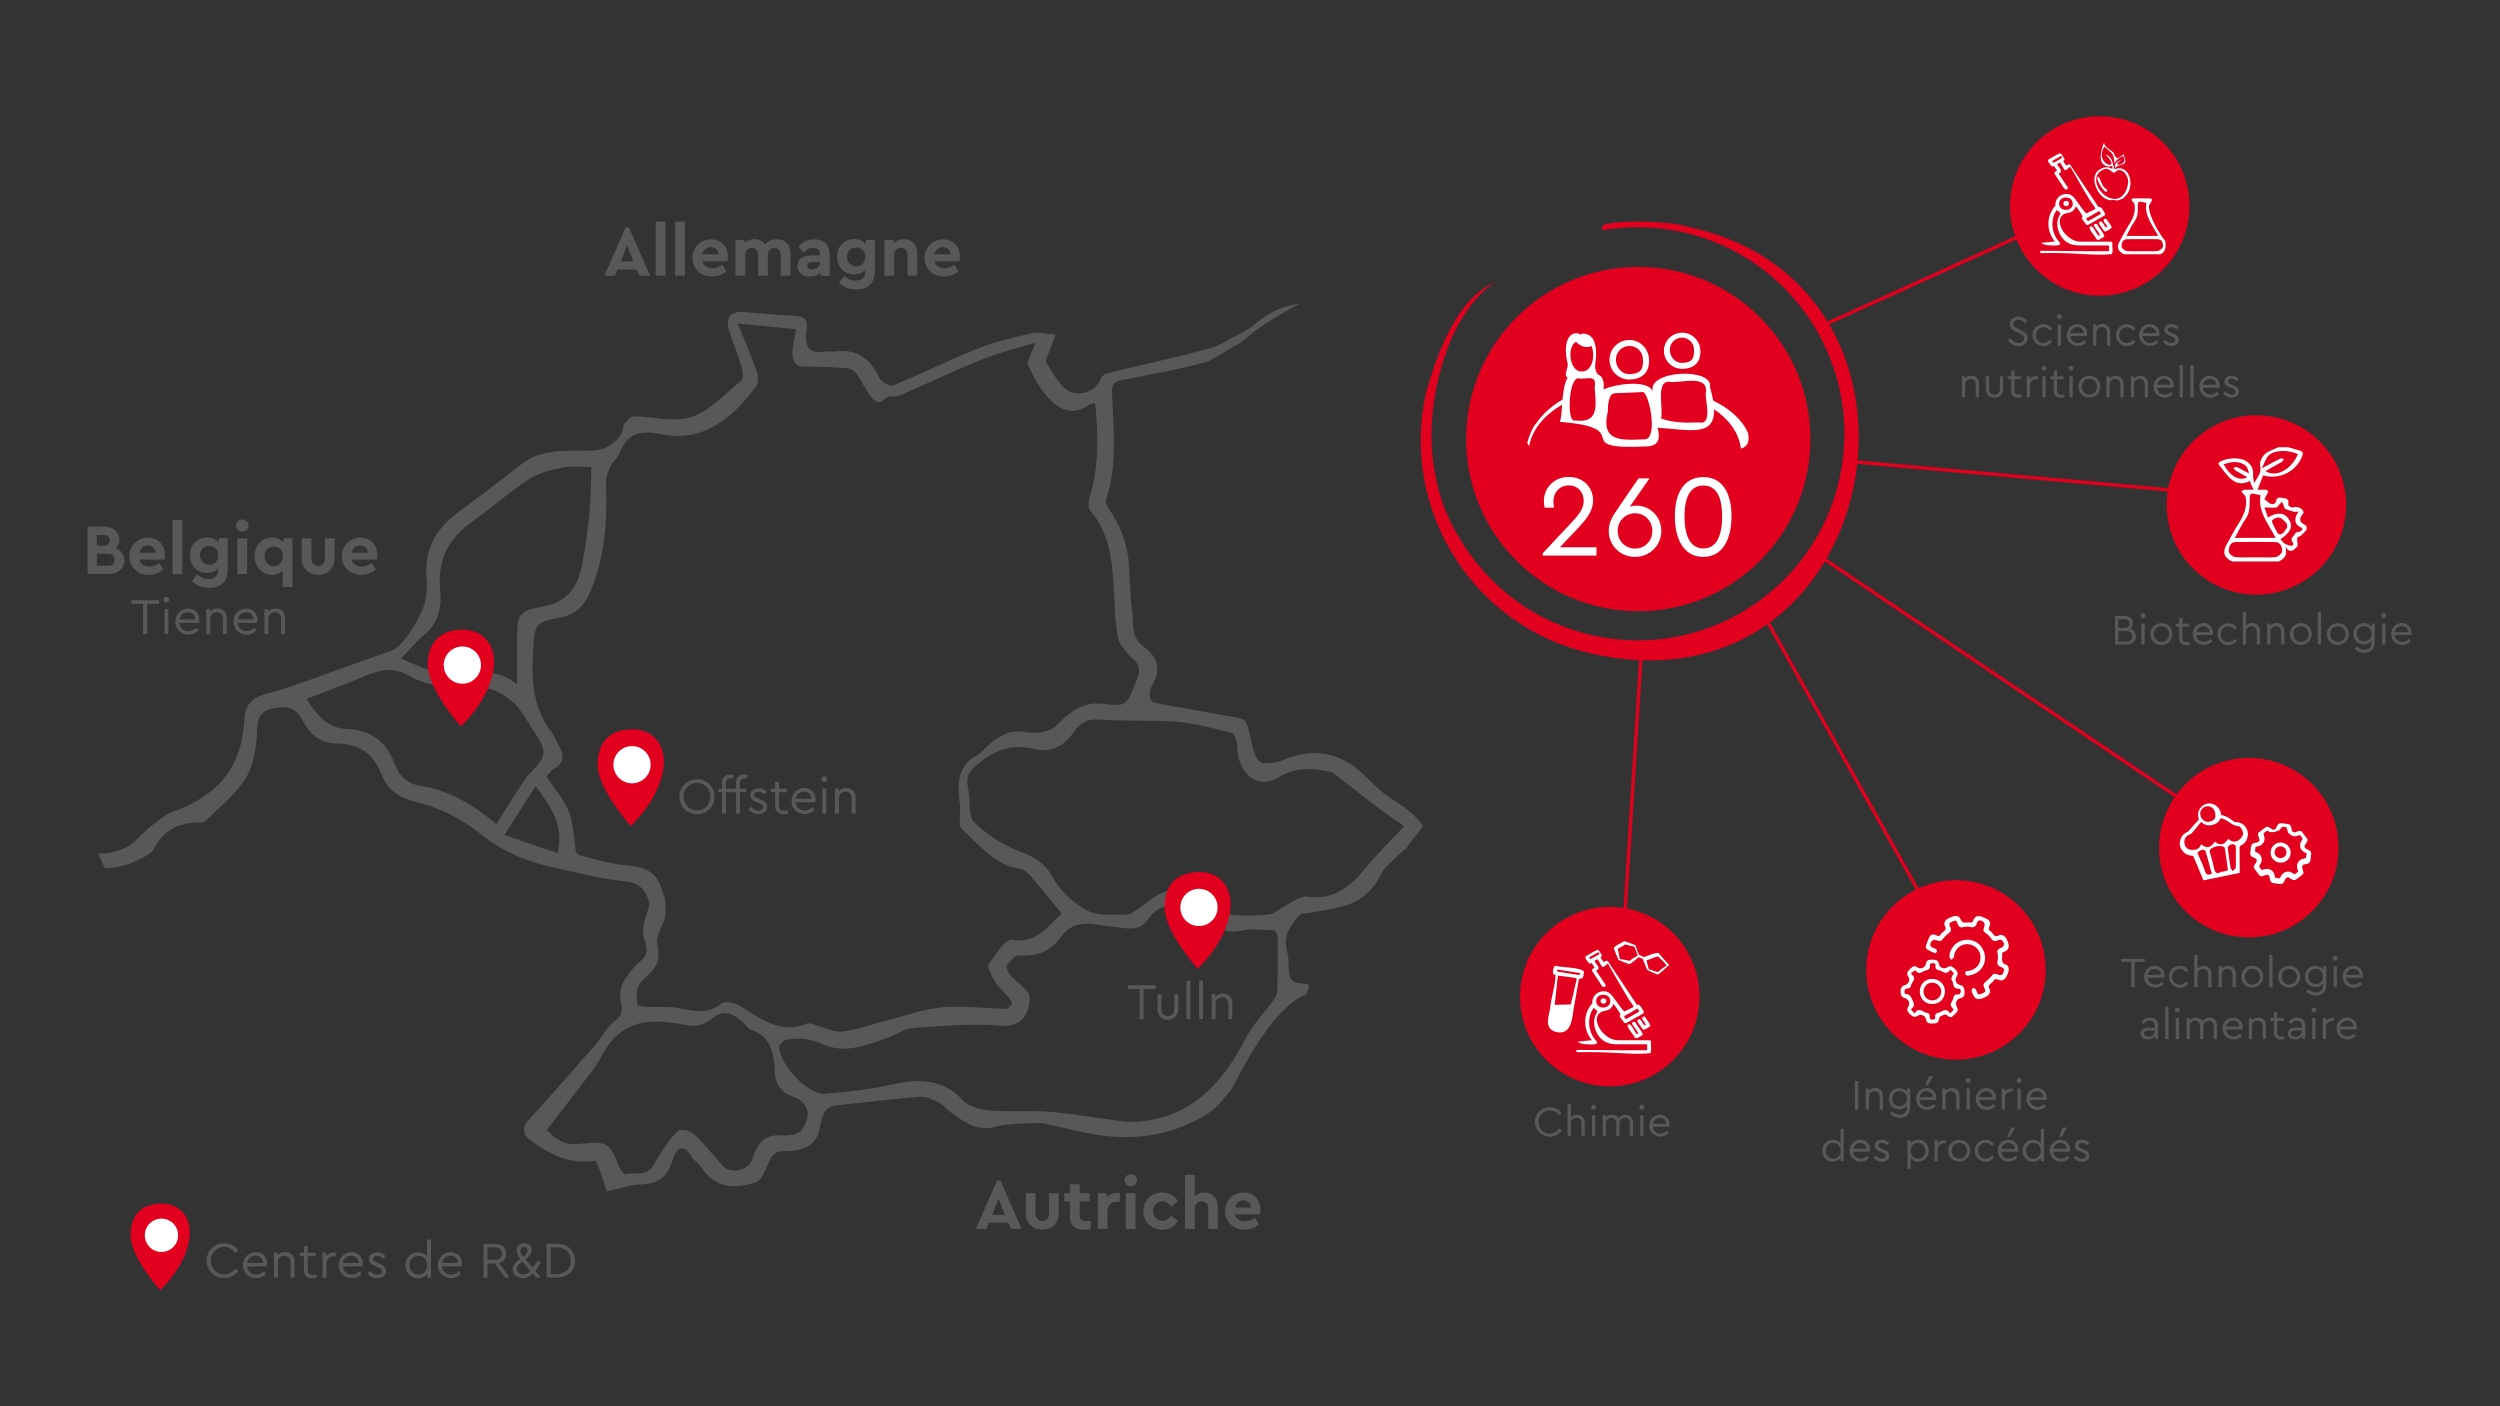 <?xml version="1.0" encoding="utf-8"?>
<!-- Generator: Adobe Illustrator 25.3.1, SVG Export Plug-In . SVG Version: 6.00 Build 0)  -->
<svg version="1.1" id="Ebene_1" xmlns="http://www.w3.org/2000/svg" xmlns:xlink="http://www.w3.org/1999/xlink" x="0px" y="0px"
	 viewBox="0 0 1920 1080" style="enable-background:new 0 0 1920 1080;" xml:space="preserve">
<rect x="0" y="0" width="1920" height="1080" fill="#333333" stroke="none"/>
<style type="text/css">
	.st0{fill:#585858;}
	.st1{enable-background:new    ;}
	.st2{fill:#E3001E;}
	.st3{fill:#FFFFFF;}
	.st4{fill:none;stroke:#E3001E;stroke-width:2.6;stroke-miterlimit:10;}
</style>
<path class="st0" d="M1088.1,628.6c-7.1-8.6-17.8-13.2-26.4-20.2c-8-6.5-14.8-15.1-23.2-20.8c-16.8-11.3-34.7-11.7-53-3.9
	c-4.8,2-10.4,2.7-15.5,2.4c-2.2-0.1-5.3-3.9-6.3-6.8c-2.6-8-3.8-16.7-6.7-24.6c-0.9-2.3-5.6-3.3-8.7-3.9
	c-20.7-3.8-41.5-7.2-62.3-11.2c-1.3-0.2-2.9-3.7-3-5.7c-0.1-2.5,0.7-5.6,1.9-7.7c8-13.4,2.6-23.1-7-29.9c-9.2-6.5-7.1-16.7-8.3-25.7
	c-1.5-11.8-1.9-23.8-2.5-35.7c-0.9-16.9-6.6-31.3-15.6-44.3c-1.3-1.8-2.6-5.1-2-6.8c8.9-26.9,5.5-54.7,4.5-82.2
	c-0.2-6.3,1.5-8.4,6.7-9.5c22.3-4.5,44.9-8.2,66.8-14.5c0.4-0.2,0.7-0.4,1.1-0.5c8.4-4.5,16.5-9.7,24.8-14.3
	c3.3-2.9,6.7-5.7,10.1-8.3c10.9-8.2,22.7-14.6,34.4-21.3c-11.8,1.8-23.2,6.1-33.9,15.6c-3,2.7-6.6,4.8-10.1,6.6
	c-8.5,4.4-16.7,10-25.6,12.4c-25.8,6.9-51.8,12.5-77.7,18.8c-1.8,0.4-4.2,1.9-4.9,3.7c-4.7,12.1-17.1,12.9-22.8,11
	c-7.8-2.6-13.7-14.2-19.4-22.9c-1.1-1.7,2.3-7.5,3.6-11.4c1.3-3.8,2.7-7.7,3.6-10.1c-6.6-0.4-12.8-2.2-18.6-0.9
	c-14.1,3.2-28.3,6.6-41.9,12c-21.5,8.6-42.4,19.1-63.9,27.9c-2.8,1.1-9-2-10.6-5.2c-7.6-15.8-18.4-23.1-34-20.7
	c-2.7,0.4-5.5-0.5-8.1,0c-11.5,2-16.3-3-14.1-16.8c1.2-7.4-2-10.3-8.4-10.6c-13.1-0.6-26.2-1.9-39.4-2.9
	c-11.8-0.9-15.3,4.8-10.7,17.5c3.1,8.7,6.4,17.4,9,26.3c0.8,2.7,0.6,7.8-0.9,9c-12.4,10-24.3,23.2-38.2,27.8
	c-13.6,4.4-29.3-0.5-44.1-0.5c-2.5,0-5.3,3.2-7.3,5.7c-1.3,1.6-0.8,4.9-1.9,6.9c-6.7,11.3-16,13.8-27.5,13.8
	c-17.2,0.1-35-1.5-50.5,10.9c-15.5,12.3-31.3,24.2-47.1,35.8c-17,12.5-27.6,28.6-24.7,53.5c0.5,3.9-0.3,8.1-0.7,12.2
	c-0.9,11.9-17.6,38.1-25.7,40.8c-10.9,3.7-21.8,7.8-32.7,11.7c-21.2,7.4-42.3,15.9-63.8,21.7c-10.6,2.8-16.5,7.2-17.3,20.2
	c-1.3,22.4-8.3,40.4-25.1,54.2c-9.5,7.8-19.1,12.5-29.8,16.3c-6.4,2.3-12.1,7.4-17.8,11.9c-6.2,4.9-11.5,12.2-18.2,15.5
	c-7.2,3.6-14.4,4.9-21.4,4.5c1.7,3.9,3.5,7.7,5.3,11.5c9.8-0.2,19.7-2.9,30-8.7c2.7-1.5,6.1-3.3,7.5-6.1
	c8.4-16.7,21.7-20.5,36.7-20.5c1.2,0,2.7-0.6,3.7-1.6c10.3-10.5,22.3-19.6,30.2-32.3c5.8-9.3,8.3-23.2,8.6-35.2
	c0.3-12.7,3.3-16.8,14.1-18.7c10.3-1.8,16.2-0.1,21.7,10.6c5.4,10.5,13.6,16.4,25.5,16.6c14.4,0.2,27.2,5.3,34.2,23.3
	c5,12.8,14.2,18.7,27.5,21.8c17.1,4.1,34.5,12.8,48.8,24.4c18.2,14.7,37.8,22,58.8,26.4c17.1,3.6,34.1,8.2,51.3,9.8
	c10.8,1,16.6,5.5,19.4,16.9c0,0.2,0.3,0.4,0.3,0.6c-1.8,7.4-5.5,14.9-5,22.1c0.5,7.5,6.6,14.3-1.5,21.4c-4.9,4.2-9.6,9.5-13,15.4
	c-2.3,4-3.8,10.3-2.8,14.8c1.6,7.4,2.1,11.6-4.6,16.4c-6,4.3-9.9,12.5-15.1,18.5c-17,19.5-34.1,38.9-51.5,58
	c-4.1,4.5-4,10.5,0.8,14.1c15.4,11.4,31.2,19.7,50.5,16.6c2.3-0.4,9.2,23.2,9.2,23.5c1.1-0.1,19.4-5,22.5-5.1
	c12.2-0.2,23.5-2.1,28.2-19.1c2.1-7.5,7.6-14.1,14.3-2.8c1.8,3.1,5.3,4.8,7.2,7.8c11.2,17.8,26.7,17.2,42.3,12.3
	c3.9-1.2,7.2-8.5,9.3-13.8c2.6-6.6,5.3-10.5,12.3-10.2c5.9,0.2,12.2-0.7,17.6-3.2c3.7-1.7,8-6.5,9-10.9c4.7-20.4,4.4-20.3,22.4-22
	c18.6-1.8,37.2-4.4,55.9-5.7c4.6-0.3,9.6,2.2,14,4.4c3.5,1.8,6.3,5.3,9.5,7.7c10.6,8,21.1,15.1,35,10.7c6.6-2.1,33.7-2.9,35.7-2.5
	c13.3,2.8,26.4,6.5,39.8,8.7c30.6,5,60.2,1,87.6-16.7c6.4-4.1,11.4-11.3,16.8-17.3c2.3-2.5,29-63,58.3-73.8c0.7-2.4,1.3-4.8,1.8-7.2
	c-3.4-0.5-6.7-1.1-10.1-1.6c-1.9-0.3-4.6-3.3-5-5.6c-1.1-5.9-0.1-12.5-1.7-18.1c-3.9-13.4,3.4-20.9,10-28.7c1.2-1.4,4.2-0.7,6.4-1.1
	c9.5-1.8,19.1-3,28.4-5.8c12.1-3.6,21.5-11.9,27.8-25c1.6-3.4,4.8-5.9,7.4-8.5c5-5,8.5-8.4,11.5-10.5c2.3-3.7,5-7,7.7-10.3
	c1.8-2.1,3.7-4.3,5.2-6.8C1091.4,632.4,1089.7,630.6,1088.1,628.6z M326,487.4c10.3-8.4,13.4-21,12.1-33.6
	c-2.7-26.1,8.1-41.6,25.6-54c14.5-10.3,28.1-22.5,42.9-32c7.8-5,17.3-7.1,26.2-8.8c7.3-1.4,14.9-0.3,21.4-0.3
	c-0.4,11.4-0.4,23.5-1.5,35.5c-1.1,12.5-3.1,24.9-5.2,37.3c-3.3,19.5-11.7,31-30.3,34.3c-20.3,3.7-20,5.8-20.1,30c0,9.5,0,19,0,29.8
	c-23-18.8-49.3-3.1-72.6-12.8c-5.1-2.1-10.2-4.2-16.7-6.9C314.9,498.5,320,492.2,326,487.4z M324.1,603.8
	c-10.8-1.7-17.3-7.1-21.1-17.5c-7.1-19.1-21.2-26-36.8-26.5c-14.9-0.5-22.5-10.5-30.9-23c11.2-4.3,22.1-8.4,33-12.6
	c3.1-1.2,6.2-2.6,9.3-3.9c12.3-5.2,23-9.3,37.2-1c13,7.6,30,9.1,45,8.2c20.9-1.2,35.1,8.2,46,27.5c4.4,7.7,12,16,11.6,23.5
	c-0.4,7.1-9.7,13.3-14.5,20.5c-7.4,10.9-14.3,22.3-21.7,33.9C364.3,618.7,345.4,607.1,324.1,603.8z M428.4,655.2
	c-13-4.4-25.9-8.8-41.1-13.9c9-14,16.3-25.5,24.1-37.6C422.4,619.1,433.2,632.5,428.4,655.2z M489.6,758.9c1.5-4.1,5.1-7.3,8.3-10.2
	c7.1-6.4,9.5-13.1,6.8-24.3c-1.3-5.5,4.5-13,6-20c1-4.6,0.2-9.8,0-14.7c0-1-1.3-1.8-1.5-2.9c-3.7-18.6-15.5-21.2-29.4-22.4
	c-11.6-0.9-23.1-4.7-34.6-7.5c-1.3-0.3-3.1-2.6-3.2-4.2c-3.2-30-3.1-30-22.5-56.2c1.9-2,3.6-4.8,5.8-6c8.6-4.8,7.8-11.3,3.3-19
	c-1.6-2.8-2.7-6.1-4.6-8.6c-13.2-16.8-16-36.5-14.8-58.6c1.4-25,0.3-26,21.5-30.2c13-2.6,19.2-10.1,24.4-24
	c9.8-25.7,11.4-52,10.2-79.3c-0.2-4.3,2-9.1,3.9-13.1c1.6-3.5,5.2-5.8,6.5-9.4c7-18.5,19.6-17.2,33.5-14.6
	c30.5,5.7,52.8-11.7,71.6-37.1c1.7-2.3,1.6-8.1,0.4-11.3c-4.6-12.8-9.9-25.2-14.7-36.9c14.1,1.4,29.2,2.9,45,4.5
	c-0.9,5-2.3,10.3-2.8,15.8c-0.7,7.7,1.2,12.9,9.2,12.9c11.2-0.1,22.4,0.4,33.6,1.3c2.3,0.2,5,2.3,6.5,4.4c3.2,4.5,5.6,9.8,8.8,14.3
	c3.5,5,6.7,10.8,13.5,4.2c2.4-2.3,7.3-0.6,10.7-2.1c21.3-9.2,42.4-19.3,63.9-27.9c12.9-5.2,26.4-8.3,40.4-12.6
	c-2.7,7.6-7,14.1-5.6,17.2c3.9,9.3,9.2,18.4,15.7,25.4c8.6,9.4,19.1,13.5,30.7,5.3c1.5-1.1,3.6-0.9,5-1.3
	c2.6,25.2,2.9,49.4-4.6,73.1c-0.9,2.7-0.7,7.6,0.9,9.4c16.5,19.1,17.2,43.8,18.4,68.5c0.5,9.7,1,19.4,2.7,28.8
	c0.8,4.4,4.2,8.7,7.2,12c5,5.6,12.2,8.3,7.4,20.2c-7.6,19-6.9,21.2-25.2,18.8c-15.9-2.1-25.7,5.6-36.7,16.7
	c-5.4,5.4-16.3,6.3-24.1,4.9c-11.1-2-19.1,2.6-27.2,9.4c-3.3,2.8-6.1,6.6-9.7,8.5c-14.8,7.9-15.2,22-13,37.7
	c0.9,6.4-1.5,16.3,1.3,18.8c13.7,12.3,25.8,28.3,44.8,30.5c3.8,0.5,7.7,5.2,10.8,8.8c7.3,8.3,14.2,17.1,21.2,25.7
	c-10.4,9.6-19.7,23.5-38,20.2c-5.2-0.9-12.9,11.3-18,18.9c-1.3,1.9,2.6,9.6,5.2,13.8c2.8,4.5,7,7.7,10.4,11.7c1.1,1.3,2.6,4,2.1,4.9
	c-0.9,1.7-3,3.8-4.6,3.7c-16.2-0.3-32.5-2.6-48.7-1.2c-13.8,1.2-27.5,6.2-41.1,9.7c-11.9,3-23.5,7.3-35.5,9
	c-6,0.9-12.5-2.8-18.8-4.4c-3-0.7-6.4-2.7-8.9-1.7c-19.7,8.4-35-3.7-51.1-13.6c-4.1-2.5-11.3-4.2-14.3-1.8
	c-10.4,8.4-20.6,5.7-31.6,3.6c-8.9-1.7-18.1-0.7-27.2-1.1c-2-0.1-5.4-0.8-5.6-1.8C489.2,767.5,488.3,762.5,489.6,758.9z
	 M615.9,867.5c-2.6,3.9-10.3,4.9-15.5,4.5c-12-1-18.6,4.9-22.4,17.7c-2.7,9.2-16.4,12.5-22.7,5.8c-7.7-8.2-14.6-17.5-22.8-24.9
	c-2.9-2.7-10.3-3.8-12.5-1.5c-6.7,7.1-12.6,15.7-17.4,24.7c-5.8,10.8-14.9,6-22.5,8.1c-1.4,0.4-4.6-5.4-5.9-8.9
	c-5.6-14.5-8.7-16.5-24.8-14.9c-14.9,1.5-18.2,0.3-29.6-10.1c12.2-15.9,24.3-31.3,36.1-47.1c5.6-7.5,9.3-17.2,15.7-23.6
	c17.5-17.5,38.1-12.9,58.6-9.6c5.1,0.8,11.9-1.4,16.1-5c9.8-8.5,17.3-4.1,25,3.3c1.8,1.7,3.4,4.3,5.5,4.9
	c13.9,4.5,17.8,16.3,18.2,31.6c0.3,10.4,5,16.6,14.1,19.8C621,846.6,623.7,855.9,615.9,867.5z M980.9,761.3
	c-0.1,2.1-1.1,4.4-2.3,6.1c-7.5,10.5-16.7,19.7-22.6,31.3c-21,41-50,64.2-92.2,62.8c-19.1-2.6-38.2-5.9-57.4-7.6
	c-15.1-1.3-30.5,0.2-45.6-1.1c-7.4-0.6-16.3-2.5-21.4-7.9c-17.3-18.2-36.3-15.9-56.7-11.5c-16.1,3.5-32.5,5.2-48.9,6.6
	c-12.6,1.1-34-20.8-35.5-35.7c-0.2-1.7,3.6-5.4,5.8-5.8c9.5-1.8,18.3-0.8,28.1,3.6c16.6,7.5,33.9,0.5,50.4-5.5
	c6.3-2.3,12.3-6.7,18.6-7.1c22.6-1.5,45.4-3.8,67.8-1.7c16.5,1.5,22.8-11.3,21.5-23.2c-0.2-1.7-1.7-3.5-3-4.8
	c-3.7-3.6-7.8-6.6-11.2-10.5c-1.7-2-3.9-6.9-3.3-7.7c2.7-3.3,6.4-8,9.5-7.8c12.8,0.9,23.8-2.5,32.3-14.2
	c10.5-14.5,24.1-9.7,37.1-8.2c3.7,0.4,7.3,0.7,11,1.3c7.4,1.1,13.9,0.5,19.2-7.2c11-16.2,26.6-7,40.1-8.9c1-0.1,2.5,2.5,3.4,4.1
	c6.6,11.1,14.5,17,27.1,14.1c8.2-1.9,17-0.6,25.5-0.3c1.1,0,3.1,3.1,3.1,4.8C981.6,733.4,981.3,747.4,980.9,761.3z M1047.3,668.3
	c-12.1,14.9-25.5,23-43.7,20.3c-4.9-0.7-10.5,3.9-15.7,6.5c-4.3,2.1-8.3,6.4-12.6,7c-9.2,1.3-18.6,1.4-27.8,0.7
	c-3.4-0.3-7.6-3.5-9.6-6.8c-5.2-8.7-11.4-12.3-20.6-11.3c-7.5,0.8-15.6-2.3-22.5,0.1c-8.1,2.8-15.1,9.7-22.6,14.5
	c-2.4,1.5-5.1,3.4-7.6,3.3c-10-0.5-21.2,1.2-29.8-3.4c-10.2-5.5-20.6-14.9-26.6-25.8c-6.9-12.3-15.5-15.8-26.2-20
	c-12.3-4.9-24.5-12.6-34.3-22.4c-4.4-4.4-2.2-17.1-4.2-25.6c-2.3-10,1.5-13.6,8.1-19.1c13.4-11.2,26.9-15.1,43.1-11
	c11.7,3,22-1.6,29.9-13c4.9-7.1,10.7-10.4,19.4-9.7c20.2,1.5,40.5,0.1,60.7,1.8c14,1.2,27.7,5.3,41.5,8.5c1.5,0.3,2.8,3.9,3.4,6.2
	c0.8,3.2,0.6,6.7,1.1,10c2.9,17.7,17.1,26.7,31,18c12.8-7.9,25.7-7.3,38.9-4.6c4.3,0.9,8.2,5,12.1,8c8.7,6.6,17.2,13.5,25.9,20.1
	c6.7,5,13.7,9.6,19.8,13.9C1067.5,646.4,1056.8,656.6,1047.3,668.3z"/>
<path class="st0" d="M656.3,617.5C656.1,617.7,656,617.8,656.3,617.5L656.3,617.5z"/>
<g class="st1">
	<path class="st0" d="M489.1,207h-14.9l-2,4.8h-8l16.3-37.2h2.5l16.3,37.2h-8L489.1,207z M481.6,188.5l-4.9,12.3h9.7L481.6,188.5z"
		/>
	<path class="st0" d="M511.1,211.7h-7.5v-41.5h7.5V211.7z"/>
	<path class="st0" d="M526,211.7h-7.5v-41.5h7.5V211.7z"/>
	<path class="st0" d="M558.6,200.6h-19.2c0.9,3.5,3.7,5.4,7.7,5.4c3,0,5.4-1.1,7.6-2.8l3.1,5.1c-3.1,2.6-6.7,4.1-11,4.1
		c-8.7,0-15-6.2-15-14.3c0-8.1,6.2-14.3,14.3-14.3c7.7,0,12.9,5.6,12.9,12.7C559.1,198,558.8,199.6,558.6,200.6z M539.4,195.3h12.4
		c-0.1-3.5-2.8-5.5-5.9-5.5C542.7,189.8,540.2,191.9,539.4,195.3z"/>
	<path class="st0" d="M607.1,194.7v17h-7.5v-15.9c0-3.3-1.9-5.3-4.9-5.3c-3,0-5,2.1-5,5.1v16.1h-7.5v-15.9c0-3.3-1.9-5.3-4.9-5.3
		c-3,0-5,2-5,5.3v15.9h-7.5v-27.4h6.9v2.4c1.8-1.9,4.5-3,7.7-3c3.7,0,6.4,1.4,8.1,3.9c2-2.4,5.3-3.9,9.1-3.9
		C603.3,183.7,607.1,188.2,607.1,194.7z"/>
	<path class="st0" d="M637.2,195.5v16.3h-6.9v-2.7c-1.9,2-4.8,3.3-8.4,3.3c-6,0-9.5-3.5-9.5-8.2c0-5,4-8,10.3-8h6.9V195
		c0-3-1.7-4.8-5.1-4.8c-2.9,0-5,1.4-7.2,3.8l-3.9-4.6c3.2-3.8,7.1-5.6,11.9-5.6C632.4,183.7,637.2,187.7,637.2,195.5z M629.7,201.5
		v-0.3h-5.9c-2.4,0-3.8,0.9-3.8,2.8c0,1.9,1.6,3,3.9,3C627.1,206.9,629.7,204.7,629.7,201.5z"/>
	<path class="st0" d="M671.9,184.3v24.3c0,9.2-5.9,13.7-14.2,13.7c-6,0-10.3-2.3-13.4-5.1l3.9-5.2c2.7,2.1,5.4,3.5,8.9,3.5
		c4.2,0,7.3-2,7.3-6.5v-1.5c-2,2.2-4.9,3.3-8.4,3.3c-7.5,0-13.1-5.5-13.1-13.6c0-8.2,5.6-13.6,13.1-13.6c4,0,7.1,1.5,9,4v-3.4H671.9
		z M664.5,197.2c0-5-3.5-7.1-6.9-7.1c-3.9,0-7.1,2.6-7.1,7.1s3.3,7.4,7.1,7.4C661.1,204.6,664.5,202.2,664.5,197.2z"/>
	<path class="st0" d="M704.4,194.7v17H697v-16c0-3.2-2-5.3-5.1-5.3c-3,0-5.2,2.2-5.2,5.3v16h-7.5v-27.4h6.9v2.5
		c1.9-1.9,4.6-3.1,8-3.1C700.6,183.7,704.4,188.2,704.4,194.7z"/>
	<path class="st0" d="M736.8,200.6h-19.2c0.9,3.5,3.7,5.4,7.7,5.4c3,0,5.4-1.1,7.6-2.8l3.1,5.1c-3.1,2.6-6.7,4.1-11,4.1
		c-8.7,0-15-6.2-15-14.3c0-8.1,6.2-14.3,14.3-14.3c7.7,0,12.9,5.6,12.9,12.7C737.3,198,737,199.6,736.8,200.6z M717.6,195.3H730
		c-0.1-3.5-2.8-5.5-5.9-5.5C721,189.8,718.4,191.9,717.6,195.3z"/>
</g>
<g class="st1">
	<path class="st0" d="M774.4,939h-14.9l-2,4.8h-8l16.3-37.2h2.5l16.3,37.2h-8L774.4,939z M766.9,920.6l-4.9,12.3h9.7L766.9,920.6z"
		/>
	<path class="st0" d="M813.1,931.7c0,7.7-5.4,12.7-12.6,12.7c-7.2,0-12.7-5-12.7-12.7v-15.3h7.5v15.9c0,3.2,2.3,5.3,5.2,5.3
		c2.8,0,5.1-2,5.1-5.3v-15.9h7.5V931.7z"/>
	<path class="st0" d="M837.8,937.6v6.2c-1.5,0.4-3.2,0.7-5.1,0.7c-6.7,0-11-3.3-11-10.3v-11.5h-4.3v-6.3h4.3v-6.9h7.5v6.9h7.7v6.3
		h-7.7v10.8c0,3.2,1.7,4.3,5.1,4.3C835.1,937.8,836.4,937.7,837.8,937.6z"/>
	<path class="st0" d="M860,916.4v6.6h-2c-4.3,0-7.4,2.2-7.4,7.1v13.7h-7.5v-27.4h6.9v3.3c1.8-2.3,4.5-3.6,7.5-3.6
		C858.6,916.1,859.3,916.2,860,916.4z"/>
	<path class="st0" d="M873.2,906.5c0,2.6-2.2,4.6-4.8,4.6c-2.7,0-4.8-2-4.8-4.6c0-2.7,2.2-4.6,4.8-4.6
		C871,901.8,873.2,903.8,873.2,906.5z M872.1,943.8h-7.5v-27.4h7.5V943.8z"/>
	<path class="st0" d="M904.6,922.6l-5.2,4c-1.5-2.3-3.5-4-6.6-4c-4.3,0-7.2,3.2-7.2,7.5c0,4.3,2.9,7.5,7.2,7.5c3,0,5-1.7,6.6-3.9
		l5.2,4c-2.3,4.1-6.5,6.8-11.9,6.8c-8.2,0-14.7-6.3-14.7-14.4c0-8.1,6.5-14.3,14.7-14.3C898.1,915.8,902.3,918.5,904.6,922.6z"/>
	<path class="st0" d="M935.3,926.8v17h-7.4v-15.9c0-3.2-2-5.3-5.1-5.3c-3,0-5.2,2.2-5.2,5.3v15.9h-7.5v-41.5h7.5v16.4
		c1.8-1.8,4.4-2.9,7.5-2.9C931.3,915.8,935.3,920.2,935.3,926.8z"/>
	<path class="st0" d="M967.6,932.6h-19.2c0.9,3.5,3.7,5.4,7.7,5.4c3,0,5.4-1.1,7.6-2.8l3.1,5.1c-3.1,2.6-6.7,4.1-11,4.1
		c-8.7,0-15-6.3-15-14.3c0-8.1,6.2-14.3,14.3-14.3c7.7,0,12.9,5.6,12.9,12.7C968.1,930.1,967.8,931.7,967.6,932.6z M948.4,927.4
		h12.4c-0.1-3.5-2.8-5.5-5.9-5.5C951.8,921.8,949.3,923.9,948.4,927.4z"/>
</g>
<g class="st1">
	<path class="st0" d="M95.5,430.2c0,6.3-4.9,10.7-12,10.7H67.2v-36.5h12.9c6.7,0,11.6,4.1,11.6,10.2c0,2.7-1,4.9-2.7,6.6
		C93,422.6,95.5,425.7,95.5,430.2z M74.4,410.8v8.4h5.1c3.1,0,4.8-1.7,4.8-4.2c0-2.5-1.7-4.1-4.8-4.1H74.4z M88.1,429.9
		c0-2.8-1.9-4.6-5.2-4.6h-8.5v9.2h8.5C86.2,434.5,88.1,432.8,88.1,429.9z"/>
	<path class="st0" d="M126.2,429.7h-19.2c0.9,3.5,3.7,5.4,7.7,5.4c3,0,5.4-1.1,7.6-2.8l3.1,5.1c-3.1,2.6-6.7,4.1-11,4.1
		c-8.7,0-15-6.2-15-14.3c0-8.1,6.2-14.3,14.3-14.3c7.7,0,12.9,5.6,12.9,12.7C126.7,427.2,126.5,428.8,126.2,429.7z M107.1,424.5
		h12.4c-0.1-3.5-2.8-5.5-5.9-5.5C110.4,418.9,107.9,421,107.1,424.5z"/>
	<path class="st0" d="M140,440.9h-7.5v-41.5h7.5V440.9z"/>
	<path class="st0" d="M174.9,413.5v24.3c0,9.2-5.9,13.7-14.2,13.7c-6,0-10.3-2.3-13.4-5.1l3.9-5.2c2.7,2.1,5.4,3.5,8.9,3.5
		c4.2,0,7.3-2,7.3-6.5v-1.5c-2,2.2-4.9,3.3-8.4,3.3c-7.5,0-13.1-5.5-13.1-13.6c0-8.2,5.6-13.6,13.1-13.6c4,0,7.1,1.5,9,4v-3.4H174.9
		z M167.6,426.4c0-5-3.5-7.1-6.9-7.1c-3.9,0-7.1,2.6-7.1,7.1s3.3,7.4,7.1,7.4C164.1,433.8,167.6,431.4,167.6,426.4z"/>
	<path class="st0" d="M190.9,403.6c0,2.6-2.2,4.6-4.8,4.6c-2.7,0-4.8-2-4.8-4.6c0-2.7,2.2-4.6,4.8-4.6
		C188.7,398.9,190.9,400.9,190.9,403.6z M189.8,440.9h-7.5v-27.4h7.5V440.9z"/>
	<path class="st0" d="M224.6,413.5v37.3h-7.5v-12.6c-1.9,2.1-4.8,3.3-8.2,3.3c-7.7,0-13.3-6.1-13.3-14.4s5.5-14.3,13.3-14.3
		c3.8,0,6.9,1.4,8.8,4v-3.4H224.6z M217.2,427.2c0-5.3-3.5-7.5-6.9-7.5c-3.9,0-7.1,2.9-7.1,7.6c0,4.6,3.2,7.5,7.1,7.5
		C213.8,434.8,217.2,432.4,217.2,427.2z"/>
	<path class="st0" d="M257,428.8c0,7.7-5.4,12.7-12.6,12.7c-7.2,0-12.7-5-12.7-12.7v-15.3h7.5v15.9c0,3.2,2.3,5.3,5.2,5.3
		c2.8,0,5.1-2,5.1-5.3v-15.9h7.5V428.8z"/>
	<path class="st0" d="M289.3,429.7h-19.2c0.9,3.5,3.7,5.4,7.7,5.4c3,0,5.4-1.1,7.6-2.8l3.1,5.1c-3.1,2.6-6.7,4.1-11,4.1
		c-8.7,0-15-6.2-15-14.3c0-8.1,6.2-14.3,14.3-14.3c7.7,0,12.9,5.6,12.9,12.7C289.8,427.2,289.5,428.8,289.3,429.7z M270.1,424.5
		h12.4c-0.1-3.5-2.8-5.5-5.9-5.5C273.4,418.9,270.9,421,270.1,424.5z"/>
</g>
<g class="st1">
	<path class="st0" d="M183,960.4l-2.3,1.8c-1.9-2.8-4.8-4.6-8.5-4.6c-5.9,0-10.3,4.5-10.3,10.6s4.5,10.6,10.3,10.6
		c3.6,0,6.5-1.7,8.5-4.6l2.3,1.8c-2.1,3.3-6.1,5.6-10.8,5.6c-7.5,0-13.5-5.8-13.5-13.4s6-13.4,13.5-13.4
		C176.9,954.9,180.8,957.1,183,960.4z"/>
	<path class="st0" d="M204.8,972.6h-15.1c0.4,3.8,3.3,6.3,7,6.3c2.4,0,4.3-1,5.9-2.6l1.8,2c-1.9,2-4.5,3.3-7.7,3.3
		c-5.8,0-10.1-4.4-10.1-10c0-5.6,4.3-10,9.8-10c4.9,0,8.7,3.5,8.7,8.7C205,971.3,204.9,972.2,204.8,972.6z M189.8,969.9h12.2
		c0-3.5-2.7-5.5-5.7-5.5C193,964.4,190.4,966.6,189.8,969.9z"/>
	<path class="st0" d="M226.2,969.2v12h-3v-11.7c0-3-1.8-5.1-4.8-5.1c-3,0-5,2.1-5,5.1v11.7h-3v-19.2h2.8v2c1.4-1.5,3.4-2.5,5.9-2.5
		C223.6,961.7,226.2,964.8,226.2,969.2z"/>
	<path class="st0" d="M243.1,978.7v2.6c-1,0.2-2,0.4-3.2,0.4c-3.8,0-6.5-1.8-6.5-6.2v-10.7h-3.2v-2.7h3.2v-5.2h3v5.2h6v2.7h-6v10.5
		c0,2.9,1.7,3.7,4.1,3.7C241.3,978.9,242.1,978.9,243.1,978.7z"/>
	<path class="st0" d="M257.8,962.1v2.7h-1.1c-3.1,0-6,2-6,5.6v10.9h-3v-19.2h2.8v2.7c1.4-1.9,3.7-2.9,5.9-2.9
		C257,961.9,257.4,962,257.8,962.1z"/>
	<path class="st0" d="M278.3,972.6h-15.1c0.4,3.8,3.3,6.3,7,6.3c2.4,0,4.3-1,5.9-2.6l1.8,2c-1.9,2-4.5,3.3-7.7,3.3
		c-5.8,0-10.1-4.4-10.1-10c0-5.6,4.3-10,9.8-10c4.9,0,8.7,3.5,8.7,8.7C278.6,971.3,278.4,972.2,278.3,972.6z M263.3,969.9h12.2
		c0-3.5-2.7-5.5-5.7-5.5C266.5,964.4,264,966.6,263.3,969.9z"/>
	<path class="st0" d="M296.1,964.7l-1.8,1.9c-1.3-1.3-2.9-2.1-4.7-2.1s-3.2,0.8-3.2,2.4c0,1.3,1,1.9,3.1,2.8l1.8,0.7
		c3.5,1.5,5.1,3,5.1,5.7c0,3.7-3.2,5.6-6.7,5.6c-3.4,0-5.9-1.7-7.5-3.7l1.9-2c1.6,1.7,3.2,3,5.5,3c2,0,3.7-1,3.7-2.7
		c0-1.7-1.4-2.3-3.3-3.1l-1.8-0.8c-2.9-1.2-4.8-2.6-4.8-5.3c0-3.5,3-5.3,6.5-5.3C292.4,961.7,294.6,962.8,296.1,964.7z"/>
	<path class="st0" d="M331,951.8v29.5h-2.9v-3c-1.5,2.2-4.2,3.5-7.2,3.5c-5.5,0-9.5-4.4-9.5-10c0-5.7,4-10,9.5-10
		c2.9,0,5.5,1.2,7.1,3.3v-13.2H331z M328,971.7c0-5-3.4-7.2-6.7-7.2c-3.9,0-6.8,3-6.8,7.2c0,4.2,2.9,7.2,6.8,7.2
		C324.6,978.9,328,976.7,328,971.7z"/>
	<path class="st0" d="M354.5,972.6h-15.1c0.4,3.8,3.3,6.3,7,6.3c2.4,0,4.3-1,5.9-2.6l1.8,2c-1.9,2-4.5,3.3-7.7,3.3
		c-5.8,0-10.1-4.4-10.1-10c0-5.6,4.3-10,9.8-10c4.9,0,8.7,3.5,8.7,8.7C354.8,971.3,354.6,972.2,354.5,972.6z M339.5,969.9h12.2
		c0-3.5-2.7-5.5-5.7-5.5C342.7,964.4,340.2,966.6,339.5,969.9z"/>
	<path class="st0" d="M388,981.3l-8.1-10.9h-5.5v10.9h-3.1v-26h9.1c5.1,0,8.3,3.1,8.3,7.5c0,3.5-2,6.2-5.5,7.2l8.3,11.2H388z
		 M374.4,967.6h5.9c3.4,0,5.2-2,5.2-4.8c0-2.8-1.8-4.8-5.2-4.8h-5.9V967.6z"/>
	<path class="st0" d="M411,976.1l4.3,5.1h-3.7l-2.5-3c-2.1,2.1-4.4,3.4-7.5,3.4c-4.4,0-7.9-2.7-7.9-6.8c0-3.5,2.7-5.8,5.9-8.1
		c-1.7-2.1-2.8-4-2.8-6.3c0-3.2,2.1-5.7,5.8-5.7c3.5,0,5.7,2.4,5.7,5.4c0,2.7-1.9,4.9-4.6,7l5.5,6.6c1.2-1.7,2.4-3.6,3.8-5.7
		l2.5,1.7C413.8,972.1,412.4,974.3,411,976.1z M407.2,976l-5.9-7.1c-2.6,2-4.4,3.3-4.4,5.7c0,2.5,2.1,4.2,4.8,4.2
		C403.8,978.9,405.6,977.8,407.2,976z M399.7,960.6c0,1.7,0.9,3.1,2.2,4.6c2.1-1.6,3.3-3,3.3-4.8c0-1.5-0.8-2.7-2.7-2.7
		C400.5,957.7,399.7,958.9,399.7,960.6z"/>
	<path class="st0" d="M441.6,968.2c0,7.4-5.3,13-14.1,13h-7.7v-26h7.7C436.3,955.3,441.6,960.7,441.6,968.2z M422.9,958v20.5h4.6
		c7,0,11-4.4,11-10.3c0-5.9-4-10.2-11-10.2H422.9z"/>
</g>
<g>
	<path class="st2" d="M121.5,924.5c-15.7,1.3-21.2,11.6-21.2,24.2c0,17,22.7,42.1,22.7,42.1s20.9-18.7,22.7-42.1
		C146.8,934,137.2,923.1,121.5,924.5z"/>
	<circle class="st3" cx="124" cy="948.7" r="12.8"/>
</g>
<g>
	<path class="st2" d="M482.7,560.2c-17.6,1.5-23.7,13-23.7,27c0,19,25.4,47.1,25.4,47.1s23.3-20.9,25.4-47.1
		C510.9,570.8,500.2,558.7,482.7,560.2z"/>
	<circle class="st3" cx="485.4" cy="587.3" r="14.3"/>
</g>
<g class="st1">
	<path class="st0" d="M548.8,611.9c0,7.6-6.1,13.4-13.5,13.4c-7.5,0-13.5-5.9-13.5-13.4c0-7.6,6-13.4,13.5-13.4
		C542.7,598.4,548.8,604.3,548.8,611.9z M525,611.8c0,6.1,4.4,10.6,10.3,10.6c5.9,0,10.3-4.6,10.3-10.6c0-6-4.4-10.5-10.3-10.5
		C529.4,601.3,525,605.8,525,611.8z"/>
	<path class="st0" d="M557.5,601.3v4.4h4.8v2.7h-4.8v16.4h-3v-16.4h-2.8v-2.7h2.8v-4.6c0-4.4,2.6-6.2,6.3-6.2c0.9,0,1.7,0.1,2.4,0.3
		v2.6c-0.6-0.1-1.2-0.1-1.7-0.1C559.2,597.7,557.5,598.4,557.5,601.3z"/>
	<path class="st0" d="M568.3,601.3v4.4h4.8v2.7h-4.8v16.4h-3v-16.4h-2.8v-2.7h2.8v-4.6c0-4.4,2.6-6.2,6.3-6.2c0.9,0,1.7,0.1,2.4,0.3
		v2.6c-0.6-0.1-1.2-0.1-1.7-0.1C569.9,597.7,568.3,598.4,568.3,601.3z"/>
	<path class="st0" d="M588.9,608.3l-1.8,1.9c-1.3-1.3-2.9-2.1-4.7-2.1s-3.2,0.8-3.2,2.4c0,1.3,1,1.9,3.1,2.8l1.8,0.7
		c3.5,1.5,5.1,3,5.1,5.7c0,3.7-3.2,5.6-6.7,5.6c-3.4,0-5.9-1.7-7.5-3.7l1.9-2c1.6,1.7,3.2,3,5.5,3c2,0,3.7-1,3.7-2.7
		c0-1.7-1.4-2.3-3.3-3.1l-1.8-0.8c-2.9-1.2-4.8-2.6-4.8-5.3c0-3.5,3-5.3,6.5-5.3C585.2,605.2,587.4,606.4,588.9,608.3z"/>
	<path class="st0" d="M605,622.3v2.6c-1,0.2-2,0.4-3.2,0.4c-3.8,0-6.5-1.8-6.5-6.2v-10.7h-3.2v-2.7h3.2v-5.2h3v5.2h6v2.7h-6v10.5
		c0,2.9,1.7,3.7,4.1,3.7C603.2,622.5,604,622.4,605,622.3z"/>
	<path class="st0" d="M626.1,616.2h-15.1c0.4,3.8,3.3,6.3,7,6.3c2.4,0,4.3-1,5.9-2.6l1.8,2c-1.9,2-4.5,3.3-7.7,3.3
		c-5.8,0-10.1-4.4-10.1-10c0-5.6,4.3-10,9.8-10c4.9,0,8.7,3.5,8.7,8.7C626.3,614.9,626.1,615.8,626.1,616.2z M611,613.5h12.2
		c0-3.5-2.7-5.5-5.7-5.5C614.3,608,611.7,610.2,611,613.5z"/>
	<path class="st0" d="M635.4,598.4c0,1.3-1,2.2-2.2,2.2c-1.3,0-2.3-0.9-2.3-2.2c0-1.2,1-2.2,2.3-2.2
		C634.4,596.2,635.4,597.1,635.4,598.4z M634.6,624.8h-3v-19.2h3V624.8z"/>
	<path class="st0" d="M657.1,612.8v12h-3v-11.7c0-3-1.8-5.1-4.8-5.1c-3,0-5,2.1-5,5.1v11.7h-3v-19.2h2.8v2c1.4-1.5,3.4-2.5,5.9-2.5
		C654.5,605.2,657.1,608.4,657.1,612.8z"/>
</g>
<g>
	<path class="st2" d="M918.1,669.8c-17.6,1.5-23.7,13-23.7,27c0,19,25.4,47.1,25.4,47.1S943,723,945,696.9
		C946.3,680.4,935.6,668.3,918.1,669.8z"/>
	<circle class="st3" cx="920.8" cy="696.9" r="14.3"/>
</g>
<g class="st1">
	<path class="st0" d="M887.5,759.5h-9.2v23.2h-3.1v-23.2h-9.1v-2.8h21.4V759.5z"/>
	<path class="st0" d="M904.8,775.1c0,4.9-3.5,8.1-7.9,8.1c-4.5,0-7.9-3.1-7.9-8.1v-11.5h3v11.7c0,3.1,2.2,5.1,5,5.1
		c2.7,0,4.9-1.9,4.9-5.1v-11.7h3V775.1z"/>
	<path class="st0" d="M914.2,782.7h-3v-29.5h3V782.7z"/>
	<path class="st0" d="M923.9,782.7h-3v-29.5h3V782.7z"/>
	<path class="st0" d="M946.4,770.7v12h-3V771c0-3-1.8-5.1-4.8-5.1c-3,0-5,2.1-5,5.1v11.7h-3v-19.2h2.8v2c1.4-1.5,3.4-2.5,5.9-2.5
		C943.8,763.1,946.4,766.2,946.4,770.7z"/>
</g>
<g>
	<path class="st2" d="M352.3,483.7c-17.6,1.5-23.7,13-23.7,27c0,19,25.4,47.1,25.4,47.1s23.3-20.9,25.4-47.1
		C380.6,494.3,369.9,482.2,352.3,483.7z"/>
	<circle class="st3" cx="355.1" cy="510.8" r="14.3"/>
</g>
<g class="st1">
	<path class="st0" d="M122.1,463.8H113V487h-3.1v-23.2h-9.1v-2.8h21.4V463.8z"/>
	<path class="st0" d="M130,460.5c0,1.3-1,2.2-2.2,2.2c-1.3,0-2.3-0.9-2.3-2.2c0-1.2,1-2.2,2.3-2.2C129,458.3,130,459.3,130,460.5z
		 M129.3,487h-3v-19.2h3V487z"/>
	<path class="st0" d="M152.8,478.4h-15.1c0.4,3.8,3.3,6.3,7,6.3c2.4,0,4.3-1,5.9-2.6l1.8,2c-1.9,2-4.5,3.3-7.7,3.3
		c-5.8,0-10.1-4.4-10.1-10c0-5.6,4.3-10,9.8-10c4.9,0,8.7,3.5,8.7,8.7C153.1,477.1,152.9,478,152.8,478.4z M137.8,475.7h12.2
		c0-3.5-2.7-5.5-5.7-5.5C141,470.2,138.5,472.4,137.8,475.7z"/>
	<path class="st0" d="M174.2,475v12h-3v-11.7c0-3-1.8-5.1-4.8-5.1c-3,0-5,2.1-5,5.1V487h-3v-19.2h2.8v2c1.4-1.5,3.4-2.5,5.9-2.5
		C171.6,467.4,174.2,470.5,174.2,475z"/>
	<path class="st0" d="M197.5,478.4h-15.1c0.4,3.8,3.3,6.3,7,6.3c2.4,0,4.3-1,5.9-2.6l1.8,2c-1.9,2-4.5,3.3-7.7,3.3
		c-5.8,0-10.1-4.4-10.1-10c0-5.6,4.3-10,9.8-10c4.9,0,8.7,3.5,8.7,8.7C197.8,477.1,197.6,478,197.5,478.4z M182.5,475.7h12.2
		c0-3.5-2.7-5.5-5.7-5.5C185.7,470.2,183.2,472.4,182.5,475.7z"/>
	<path class="st0" d="M218.9,475v12h-3v-11.7c0-3-1.8-5.1-4.8-5.1c-3,0-5,2.1-5,5.1V487h-3v-19.2h2.8v2c1.4-1.5,3.4-2.5,5.9-2.5
		C216.3,467.4,218.9,470.5,218.9,475z"/>
</g>
<path class="st2" d="M1295.7,174.1c-8.7-4.5-76.4-6.7-64.2,2.6c19.7-3.3,40.3-3,60.9,1.6c85.5,19.1,139.4,103.9,120.3,189.4
	S1308.8,507.1,1223.3,488c-44.9-10-81.1-38.2-102.6-75.1c-8.6-13.8-14.8-29.3-18-46.5c-4.7-21.7-4.3-44.6,0.3-67.8
	c12.9-65.3,45.5-81.6,45.1-81.7c-28.5,11.7-44,53.1-52.9,84.6C1074.9,392,1132,481.9,1222.5,502
	C1448,552.2,1509.1,218.4,1295.7,174.1z"/>
<circle class="st2" cx="1258.2" cy="337.2" r="132.2"/>
<g class="st1">
	<path class="st3" d="M1226.1,420.4v6.3h-41.3v-1.8l21.1-22.5c6.4-6.7,10.4-11.5,10.4-17.7c0-6.3-4.2-11.9-11.4-11.9
		c-7.5,0-11.9,5.8-11.9,12.2c0,1.3,0.2,3.3,0.5,4.9h-7.2c-0.4-1.7-0.6-3.7-0.6-5.2c0-9.2,7.1-18.4,19.1-18.4c11,0,18.7,7.8,18.7,18
		c0,8.6-5.6,14.9-12.4,22.2l-13.1,13.8H1226.1z"/>
	<path class="st3" d="M1275.9,407.7c0,11.3-9,20-20.2,20c-11.1,0-20.2-8.5-20.2-20c0-7.4,3.8-12.3,8.2-18.9l14.7-21.4h8.4
		l-15.1,21.7c1.4-0.5,3.1-0.8,4.9-0.8C1267.1,388.3,1275.9,396.7,1275.9,407.7z M1269,407.7c0-7.5-5.8-13.5-13.3-13.5
		c-7.5,0-13.3,5.9-13.3,13.5c0,7.7,5.8,13.6,13.3,13.6C1263.3,421.3,1269,415.5,1269,407.7z"/>
	<path class="st3" d="M1329.8,396.5c0,16.9-6.4,31.2-21.7,31.2c-15.4,0-21.8-14.3-21.8-31.2c0-17.3,6.7-30.1,21.8-30.1
		C1323.2,366.4,1329.8,379.2,1329.8,396.5z M1293.7,396.6c0,14.1,4,24.6,14.5,24.6c10.5,0,14.4-10.5,14.4-24.6
		c0-14-3.9-23.7-14.4-23.7C1297.7,372.9,1293.7,382.6,1293.7,396.6z"/>
</g>
<circle class="st2" cx="1236.3" cy="765.4" r="68.9"/>
<g>
	<g>
		<path class="st3" d="M1268,800c0-0.7-0.7-1.1-1.5-1.1c-7.8,0-15.5,0-23.3,0c-11.9,0.6-23.2-17.7-12.7-22.1c1-0.4,2.1-0.4,3.1-0.7
			c4.1-0.9,6.7-5.1,5.7-8.8c-3.1-10-17.1-6.6-16.4,3.3c-7.3,8-7.2,20.1-0.3,28.3c-2.4,0.1-8.7,1-11,1c1.8,1.3,3,2.2,9.3,2.2
			c2.7,0.1,5.2,0,5.7-0.9c0.1-1.9-2.7-3.6-3.4-5.6c-3.8-6.1-3.8-15.9,0.8-21.5c3.7,3.6,3.4,1.2,1.2,5.9c-2.8,6.9,1,17,8.1,20.3
			c3.4,1.8,7.4,1.8,11.2,1.7c5.3,0,14.3,0,19.6,0c1.7-0.3,0.6,3.1,0.9,4.1c0,0.4-0.2,0.5-0.5,0.5c-5,0-13.8,0-18.8,0
			c-8.7,0-34.1-0.4-35.2-0.2c0,1.3,0.2,0.9,1,1.7c26-0.7,40.2,2.2,55.9,0.8C1268.8,806.4,1267.6,802.9,1268,800z M1225.9,768.9
			c-0.2-6.6,10.9-6.6,10.8,0C1236.7,775.5,1225.8,775.4,1225.9,768.9z"/>
		<g>
			<path class="st3" d="M1226.8,729.3c1.6,0.4,2,2.4,3,3.5c0.7,1,0.6,1.5-0.4,2.3c-0.1,1.2,1.4,2.4,2,3.5c1,0.6,2.5-2,3.7,0
				c7.2,10.9,14.5,21.8,21.8,32.7c0.2,0.3,0.4,0.5,0.9,0.3c2.3-0.2,3.1,3.5,4.5,4.9c0.4,0.7,0.2,1.5-0.6,2
				c-4.2,2.3-8.3,4.7-12.5,7.1c-0.7,0.4-1.7,0.3-2.2-0.5c-0.6-1.8-4.1-4.1-2.6-5.9c0.5-1-7.2-10.7-7.6-11.8c-1-1.4,1.5-2.8,2.4-1.3
				c0.7,0.6,7.6,11.3,8.6,10.6c2.3-1.3,4.4-2,6.6-3.2c0.9-0.7-3.2-5.1-3.6-6.3c-3.5-5.3-13.9-23.9-16-27.3c-1,1-3,2.5-3.3,2.7
				c-1.3,0.7-2.4-2.7-3.6-4.4c-0.5-0.4-0.7-1.7-1.4-1.4c-0.5,0.5-2.1,0.7-1.8,1.5c1,2.2,5.4,5.4,1.4,6.9c-0.3,0.2-0.3,0.3-0.1,0.6
				c2.3,3.4,4.5,6.7,6.8,10.1c0.6,0.9,0.3,1.9-0.8,2.2c-2.3-0.1-3.4-4.2-4.8-5.6c-1.4-2.2-2.9-4.4-4.3-6.5c-1.4-2.2,2.3-2.1,1.5-3.3
				c-0.5-0.7-1-1.5-1.5-2.2c-0.8-2-1.7,0.5-3-1.1c-0.6-1.5-3.6-3.6-1.8-5.1c3-1.6,5.7-3.7,8.9-4.8
				C1226.7,729.2,1226.7,729.3,1226.8,729.3z M1248.7,782.7c3.4-1.8,6.7-3.8,10-5.7c0.7-0.6-0.7-1.5-0.9-2.2
				c-0.2-0.2-0.3-0.2-0.5-0.1c-2.2,1.3-4.4,2.5-6.6,3.8C1248.2,780.3,1245.9,779.7,1248.7,782.7z M1228.5,732.6
				c-0.4-0.5-0.6-1.6-1.4-1.1c-2.1,1.2-4.1,2.3-6.2,3.5c-0.8,0.4,0.4,2.1,1,1.4C1224.1,735.1,1226.4,734,1228.5,732.6z"/>
			<path class="st3" d="M1261.7,794.3c-0.7,1.5-2.9,2-4.2,2.9c-0.8,0.4-1.6,0.2-2.1-0.6c-0.7-1.9-7.5-8.9-4.7-9.8
				c2.5-1.3,5.5,8.8,7.2,7.2c1.2-0.5-3.8-6.1-4.2-7.3c-1-1.5,1.4-2.9,2.4-1.3C1257.8,788.4,1260.3,791.1,1261.7,794.3z"/>
			<path class="st3" d="M1267.5,787.8c-1,1.4-2.9,1.9-4.3,2.8c-0.8,0.4-1.5,0.2-2-0.6c-0.6-1.6-6.5-7.2-2-7.2c1.6,0.3,3,5.4,4.3,4.6
				c0.7-0.4,0.7-0.4,0.3-1c-0.7-1.7-3.3-3.4-2.4-5.2c0.6-0.7,1.8-0.7,2.3,0.1C1264.8,783.5,1266.8,785.4,1267.5,787.8z"/>
		</g>
		<path class="st3" d="M1231.5,770.8c1.3,0,2.2-0.8,2.2-2c0-1.2-0.9-2-2.2-2c-1.4,0-2.3,0.7-2.3,2
			C1229.3,770,1230.2,770.8,1231.5,770.8z"/>
	</g>
	<g>
		<path class="st3" d="M1193.9,792.2c-8.7-3.5-3.8-12.9-3.2-19.4c0.9-7.9,4-16.8,3.9-24.2c-3.3,0.7-1.9-7,0.2-6.9
			c5.3,1.6,19.1,1,21.7,4.6c-0.8,8.7-2.4,3.1-4,6.3c-1.4,7.9-2.8,15.7-4.2,23.6C1207.4,784.2,1205.8,796,1193.9,792.2z
			 M1206.4,771.4c0.5-3,1.7-6.4,2.2-9.5c0.5-2.7,1.8-7.4,2.3-10c0.1-0.4-1.2-0.9-1.5-0.9c-0.7-0.1-1.4-0.2-2-0.3
			c-2.9-0.5-7.4-0.9-10.3-1.4c-0.4-0.1-0.6,0.1-0.7,0.5c-0.3,1.7-2.1,20.5-2.4,21.9 M1204.4,747.5
			C1204.4,747.5,1204.4,747.5,1204.4,747.5c2.5,0.4,5.1,0.8,7.6,1.2c1.4,0.2,1.1,0.2,1.4-0.9c0.1-0.4-0.1-0.5-0.5-0.6
			c-1.1-0.1-2.1-0.3-3.2-0.5c-4.2-0.6-8.4-1.3-12.6-1.9c-1.3-0.2-1.1-0.3-1.3,0.8c-0.1,0.4,0.1,0.6,0.5,0.6
			C1199,746.6,1201.7,747,1204.4,747.5z"/>
	</g>
	<path class="st3" d="M1281.8,741.2c-0.2-0.3-0.3-0.5-0.5-0.7c-0.2-0.2-0.3-0.4-0.5-0.6c-0.3-0.4-0.7-0.7-1-1.1
		c-0.7-0.7-1.3-1.5-2-2.2c-0.7-0.7-1.3-1.5-2-2.3c-0.6-0.8-1.3-1.5-2-2.3c-0.1-0.1-0.2-0.2-0.4-0.2l-0.1,0c-1,0.1-2,0.2-2.9,0.5
		c-1,0.3-1.9,0.6-2.8,0.9c-0.9,0.3-1.8,0.7-2.7,1c-0.4,0.2-0.9,0.3-1.3,0.5l-0.7,0.2l-0.4,0.1c-1.1-0.5-2.2-1-3.3-1.5
		c-0.2-0.1-0.3-0.1-0.4-0.1c-0.2-0.4-0.4-0.7-0.5-1.1c-0.3-0.7-0.6-1.3-0.8-2c-0.3-0.7-0.5-1.4-0.7-2.1c-0.2-0.7-0.4-1.4-0.6-2.1
		c0-0.1-0.1-0.2-0.2-0.2l-0.1,0c-1.3-0.6-2.6-1.1-4-1.6l-2-0.7c-0.7-0.2-1.3-0.5-1.9-0.8c-0.2-0.1-0.5-0.1-0.8,0.1l0,0
		c-0.5,0.4-1.1,0.7-1.7,1l-1.9,1c-0.6,0.4-1.3,0.7-1.9,1.1c-0.6,0.4-1.3,0.9-1.8,1.4l-0.1,0c-0.3,0.3-0.4,0.7-0.3,1
		c0.3,0.8,0.5,1.6,0.8,2.3c0.3,0.8,0.6,1.5,0.9,2.3c0.3,0.7,0.6,1.5,0.9,2.2c0.3,0.7,0.6,1.4,0.9,2.1c0.1,0,0.2,0.1,0.3,0.1l0.3,0.1
		c0.2,0.1,0.3,0.2,0.5,0.2c0.3,0.2,0.7,0.3,1,0.4c0.7,0.3,1.4,0.6,2,0.8c0.7,0.3,1.4,0.5,2.1,0.8l2,0.7c0.2,0.1,0.4,0,0.6-0.1l0,0
		l1.9-1.3c0.6-0.4,1.2-0.9,1.8-1.4c1-0.8,2-1.6,3.1-2.5c0,0,0,0,0,0c1,0.4,2.1,1,3.1,1.4c0.2,0.6,0.5,1.3,0.7,1.9
		c0.3,0.8,0.6,1.5,0.9,2.3c0.3,0.7,0.6,1.5,0.9,2.2c0.3,0.7,0.6,1.4,1,2.1c1.1,0.6,2.4,1.2,3.7,1.8c0.6,0.3,1.3,0.6,2,0.8
		c0.3,0.1,0.7,0.3,1,0.4c0.3,0.1,0.7,0.3,1,0.4c0.2,0.1,0.4,0,0.6-0.1l0,0c0.7-0.5,1.4-1,2.1-1.6c0.7-0.5,1.4-1.1,2-1.7
		c1.3-1.1,2.6-2.4,3.9-3.5l0.1,0C1281.8,741.6,1281.9,741.4,1281.8,741.2z M1254.5,735.8c-0.6,0.4-1.2,0.8-1.7,1.2
		c-0.5,0.3-0.9,0.7-1.4,1c-0.2-0.1-0.4-0.1-0.6-0.2c-0.3-0.1-0.6-0.2-1-0.2c-0.6-0.2-1.3-0.3-1.9-0.4c-0.6-0.1-1.3-0.3-2-0.4l-1-0.2
		l-0.5-0.1c-0.1,0-0.2,0-0.2,0l-0.2,0c-0.1-0.8-0.3-1.5-0.4-2.2c-0.1-0.7-0.3-1.4-0.4-2.1c-0.1-0.7-0.3-1.4-0.5-2.1
		c-0.1-0.5-0.2-0.9-0.3-1.4c0.1-0.1,0.2-0.1,0.3-0.2c0.1-0.1,0.3-0.2,0.4-0.2c0.1-0.1,0.3-0.2,0.4-0.2c0.5-0.3,1.1-0.6,1.6-0.9
		c0.6-0.3,1.1-0.6,1.7-0.9l0.4-0.3c0.1-0.1,0.3-0.2,0.4-0.3c0.1-0.1,0.3-0.2,0.4-0.3c0,0,0.1,0,0.1-0.1c0.5,0.2,1,0.3,1.5,0.4
		c0.6,0.2,1.2,0.3,1.9,0.5c0.6,0.2,1.3,0.3,1.9,0.4c0.6,0.1,1.2,0.2,1.7,0.4c0.2,0.5,0.5,1.1,0.7,1.6c0.3,0.6,0.5,1.2,0.8,1.8
		c0.2,0.6,0.5,1.2,0.7,1.9c0.1,0.4,0.3,0.8,0.4,1.2c-0.1,0.1-0.1,0.3-0.1,0.5C1256.5,734.6,1255.5,735.2,1254.5,735.8z M1276.4,744
		c-0.6,0.5-1.2,0.9-1.8,1.4l-1.5,1.2c-0.2,0-0.3-0.1-0.5-0.1c-0.3-0.1-5-1.8-6.3-2.1c-0.1-0.8-0.3-0.9-0.5-1.6
		c-0.2-0.7-0.3-1.4-0.5-2.1c-0.2-0.7-0.3-1.4-0.5-2.1c-0.1-0.4-0.2-0.7-0.3-1.1c0.6-0.1,1.1-0.3,1.7-0.5c0.8-0.3,1.6-0.6,2.4-0.9
		c0.8-0.3,1.6-0.7,2.4-0.9c0.7-0.3,1.4-0.5,2.2-0.7c0.6,0.5,1.2,1,1.7,1.5c0.7,0.6,1.3,1.2,1.9,1.8c0.6,0.6,1.2,1.3,1.8,1.9
		c0.3,0.3,0.6,0.7,0.8,1.1l0.2,0.3c0.1,0.1,0.1,0.2,0.2,0.3c0,0.1,0.1,0.1,0.1,0.2C1278.7,742.4,1277.6,743.2,1276.4,744z"/>
</g>
<g class="st1">
	<path class="st0" d="M1199.3,855.1l-1.9,1.5c-1.6-2.4-4.1-3.8-7.1-3.8c-4.9,0-8.7,3.8-8.7,8.9c0,5.1,3.8,8.9,8.7,8.9
		c3,0,5.5-1.5,7.1-3.8l1.9,1.5c-1.8,2.8-5.1,4.7-9.1,4.7c-6.3,0-11.4-4.9-11.4-11.3s5-11.3,11.4-11.3
		C1194.2,850.4,1197.5,852.3,1199.3,855.1z"/>
	<path class="st0" d="M1217.1,862.5v10.1h-2.5v-9.8c0-2.5-1.5-4.3-4-4.3s-4.2,1.8-4.2,4.3v9.8h-2.5v-24.8h2.5v10.5
		c1.1-1.4,2.7-2.2,4.8-2.2C1215,856.1,1217.1,858.8,1217.1,862.5z"/>
	<path class="st0" d="M1225.7,850.3c0,1.1-0.9,1.9-1.9,1.9c-1.1,0-1.9-0.8-1.9-1.9c0-1,0.9-1.9,1.9-1.9
		C1224.9,848.5,1225.7,849.3,1225.7,850.3z M1225.1,872.6h-2.5v-16.1h2.5V872.6z"/>
	<path class="st0" d="M1254.2,862.5v10.1h-2.5v-9.8c0-2.5-1.4-4.3-3.8-4.3c-2.5,0-4.1,1.9-4.1,4.1v10h-2.5v-9.8
		c0-2.5-1.5-4.3-3.8-4.3c-2.5,0-4.1,1.8-4.1,4.3v9.8h-2.5v-16.1h2.4v1.7c1.1-1.3,2.8-2.1,4.8-2.1c2.4,0,4.1,1.1,5,2.8
		c1.1-1.6,3-2.8,5.5-2.8C1252.1,856.1,1254.2,858.8,1254.2,862.5z"/>
	<path class="st0" d="M1262.8,850.3c0,1.1-0.9,1.9-1.9,1.9c-1.1,0-1.9-0.8-1.9-1.9c0-1,0.9-1.9,1.9-1.9
		C1261.9,848.5,1262.8,849.3,1262.8,850.3z M1262.2,872.6h-2.5v-16.1h2.5V872.6z"/>
	<path class="st0" d="M1282,865.3h-12.7c0.3,3.2,2.7,5.3,5.9,5.3c2,0,3.6-0.9,4.9-2.2l1.5,1.7c-1.6,1.7-3.8,2.8-6.5,2.8
		c-4.9,0-8.5-3.7-8.5-8.4c0-4.7,3.6-8.4,8.2-8.4c4.1,0,7.4,3,7.4,7.3C1282.2,864.3,1282.1,865,1282,865.3z M1269.4,863.1h10.2
		c0-3-2.3-4.6-4.8-4.6C1272.1,858.5,1269.9,860.3,1269.4,863.1z"/>
</g>
<g>
	<circle class="st2" cx="1732.9" cy="387.8" r="68.9"/>
	<path class="st3" d="M1768.7,394.5c2-2.4-4-6.5-7.5-4.8c-0.7,0.3-1.9-0.1-2.6-0.6c-0.6-0.4-1.4-1.5-1.2-2.1
		c0.9-3.9-1.8-4.2-4.3-4.6c-2.3-0.4-4.8-0.8-5.1,2.9c-0.1,0.7-1.3,1.6-2.2,1.9c-0.7,0.2-1.8-0.2-2.6-0.6c-1.1-0.7-2.1-1.6-4.2-3.3
		c0.6-1.1,1.7-2.9,2.6-4.7c0.2-0.4,0.5-1.1,0.3-1.4c-0.3-0.5-1-1-1.6-1.1c-1.9-0.1-3.8,0-6.5,0c1.6-4.1,2.9-7.6,4.3-11
		c13,3.8,26.7-3.7,30.5-16.3c0.2-0.6-0.7-2.1-1.4-2.4c-3.2-1.1-6.4-1.9-9.7-2.9c-2.6,0-5.2,0-7.8,0c-3.5,1.7-7.6,2.8-10.4,5.4
		c-2.1,2-4.1,6.1-3.5,8.6c1.4,5.6-2.2,9.1-4.7,13.6c-0.3-2.3-0.8-4.6-0.7-6.9c0.2-4.9-2-8.3-6.1-10.5c-5.4-2.9-16.5-1.8-20.5,1.8
		c0,0.3,0,0.7,0,1c2.8,3.5,5.3,7.3,8.5,10.4c4.3,4.2,9.4,5.8,15.5,2.5c0.9,2.1,1.8,4.1,2.9,6.7c-2.8,0-5.2-0.1-7.5,0.1
		c-0.6,0-1.2,0.9-1.8,1.4c0.4,0.5,0.8,1,1.2,1.4c0.7,0.9,1.9,1.8,2.1,2.8c1.3,7.4-1.3,13.8-5.3,20c-3.4,5.2-6.2,10.8-9.3,16.3
		c-3.4,6-2.2,10,4,13.1c12,0,24,0,36,0c5.3-2.8,6.5-5.2,5.2-11.3c3.4,5.6,6.2,2.7,8.8,0c0.7-0.7,0.3-2.5,0.3-3.8
		c0-1-0.5-2.4-0.1-3.1c0.6-0.8,2.1-0.9,2.9-1.7c1.5-1.3,2.8-2.8,4.2-4.3c0-1,0-2.1,0-3.1C1767.7,401.7,1764.1,400.1,1768.7,394.5z
		 M1742.1,350c4.3-4.5,15.3-4.8,22.7-1.2c-4.8,11.6-16.8,18.4-24.9,13c4.4-2.5,8.3-4.6,12.2-6.9c0.9-0.5,1.4-1.5,2.1-2.3
		c-1-0.2-2.2-0.8-3-0.4c-4.2,2.1-8.4,4.4-14.2,7.5C1739.1,355.7,1740,352.3,1742.1,350z M1717.1,361.5c2.7,1.7,5.6,3.1,8.8,4.9
		c-5.7,3.7-13.4-0.7-18.2-9.9c5.7-1.7,11.3-2.9,16.4,0.7c1.8,1.3,2.7,3.9,3.1,6.4c-3-1.6-6-3.3-9.1-4.8c-0.7-0.3-1.9,0.3-2.9,0.5
		C1715.8,360,1716.3,361.1,1717.1,361.5z M1724.8,398.3c3.9-5.5,2.6-11.4,3-17.3c0-0.7,1.3-2,1.9-2c2.2,0.3,6.4,1.3,6.4,1.5
		c-2,11.7,4.9,20.4,10,29.6c0.5,0.9,1,1.8,1.6,3c-10.6,0-20.8,0-31.4,0C1719.3,407.9,1721.6,402.8,1724.8,398.3z M1745,399.7
		c1.2-1.4,3.9-2.6,5.5-2.2c2.1,0.5,3.8,2.7,5.5,4.3c0.4,0.4,0.3,1.3,0.7,2.9c-0.8,1.2-1.8,3.2-3.2,4.5c-1.8,1.7-3.8,1.9-5-1.1
		c-0.5-1.2-1.4-2.2-1.9-3.4C1745.9,403,1744.4,400.4,1745,399.7z M1747.7,427.8c-5.1,0.6-10.4,0.2-15.6,0.2
		c-5.2,0-10.5,0.4-15.6-0.2c-1.9-0.2-5-2.9-4.9-4.3c0.2-3,0.8-7.1,5.3-7.2c10.2-0.2,20.3-0.2,30.5,0c4.5,0.1,5.2,4.1,5.3,7.2
		C1752.6,425,1749.6,427.6,1747.7,427.8z M1768.2,406.7c-0.3,0.6-1.1,1.2-1.8,1.5c-1.2,0.5-3.3,0.5-3.6,1.3
		c-0.9,2.3-4.9,4.1-1.7,7.4c0.3,0.3,0.1,1.6-0.3,2c-0.5,0.4-1.5,0.4-2.1,0.2c-1.6-0.5-3.2-1-4.5-1.9c-1.1-0.8-1.8-2.1-2.8-3.2
		c7.9-4.9,9.9-9.9,6.4-15.3c-3.3-5.1-9-5.7-16-1.2c-1.1-3.1-2.1-6-2.7-7.8c3.5,0.1,6.3,0.3,9,0.1c0.9-0.1,1.6-1.5,2.4-2.3
		c0.7-0.7,1.4-1.4,2-2.1c0.4,0.9,0.9,1.7,1.3,2.6c0.4,0.9,0.4,2.4,1.1,2.7c2.1,1,4.5,1.7,6.8,2.3c1.1,0.3,2.4-0.1,3.7-0.1
		c-4.1,5.1-3.2,10.3,1.8,12.2C1767.8,405.2,1768.4,406.3,1768.2,406.7z"/>
	<g class="st1">
		<path class="st0" d="M1640.3,488.7c0,3.6-2.6,6.3-6.9,6.3h-9v-21.9h7.5c3.9,0,6.2,2.4,6.2,5.5c0,1.8-0.8,3.3-2.1,4.3
			C1638.7,483.8,1640.3,485.9,1640.3,488.7z M1626.9,475.5v6.8h4.7c2.5,0,3.8-1.4,3.8-3.4c0-2-1.3-3.4-3.8-3.4H1626.9z
			 M1637.6,488.7c0-2.4-1.6-4-4.5-4h-6.2v8.1h6.2C1636,492.7,1637.6,491.1,1637.6,488.7z"/>
		<path class="st0" d="M1647.7,472.7c0,1.1-0.9,1.9-1.9,1.9c-1.1,0-1.9-0.8-1.9-1.9c0-1,0.9-1.9,1.9-1.9
			C1646.9,470.9,1647.7,471.7,1647.7,472.7z M1647.1,495h-2.5v-16.1h2.5V495z"/>
		<path class="st0" d="M1668.4,487c0,4.7-3.8,8.4-8.5,8.4c-4.7,0-8.4-3.7-8.4-8.4s3.7-8.4,8.4-8.4
			C1664.7,478.5,1668.4,482.2,1668.4,487z M1654.2,487c0,3.4,2.5,6,5.8,6c3.3,0,5.9-2.6,5.9-6c0-3.5-2.5-6.1-5.8-6.1
			C1656.6,480.9,1654.1,483.5,1654.2,487z"/>
		<path class="st0" d="M1681.7,492.9v2.2c-0.8,0.2-1.7,0.4-2.7,0.4c-3.2,0-5.4-1.6-5.4-5.2v-9h-2.7v-2.3h2.7v-4.4h2.5v4.4h5v2.3h-5
			v8.8c0,2.4,1.4,3.1,3.4,3.1C1680.2,493.1,1680.9,493,1681.7,492.9z"/>
		<path class="st0" d="M1699.4,487.7h-12.7c0.3,3.2,2.7,5.3,5.9,5.3c2,0,3.6-0.9,4.9-2.2l1.5,1.7c-1.6,1.7-3.8,2.8-6.5,2.8
			c-4.9,0-8.5-3.7-8.5-8.4c0-4.7,3.6-8.4,8.2-8.4c4.1,0,7.4,3,7.4,7.3C1699.6,486.7,1699.5,487.4,1699.4,487.7z M1686.8,485.5h10.2
			c0-3-2.3-4.6-4.8-4.6C1689.5,480.9,1687.3,482.7,1686.8,485.5z"/>
		<path class="st0" d="M1718,482.1l-1.8,1.5c-1.2-1.6-2.7-2.6-4.8-2.6c-3.4,0-5.9,2.7-5.9,6.1c0,3.4,2.5,6.1,5.9,6.1
			c2.1,0,3.6-1,4.8-2.6l1.8,1.4c-1.4,2.1-3.7,3.5-6.6,3.5c-4.7,0-8.4-3.7-8.4-8.4c0-4.7,3.7-8.4,8.4-8.4
			C1714.3,478.5,1716.6,479.9,1718,482.1z"/>
		<path class="st0" d="M1735.7,484.9V495h-2.5v-9.8c0-2.5-1.5-4.3-4-4.3s-4.2,1.8-4.2,4.3v9.8h-2.5v-24.8h2.5v10.5
			c1.1-1.4,2.7-2.2,4.8-2.2C1733.5,478.5,1735.7,481.2,1735.7,484.9z"/>
		<path class="st0" d="M1754.4,484.9V495h-2.5v-9.8c0-2.5-1.5-4.3-4-4.3s-4.2,1.8-4.2,4.3v9.8h-2.5v-16.1h2.4v1.7
			c1.2-1.3,2.9-2.1,5-2.1C1752.2,478.5,1754.4,481.2,1754.4,484.9z"/>
		<path class="st0" d="M1775.5,487c0,4.7-3.8,8.4-8.5,8.4c-4.7,0-8.4-3.7-8.4-8.4s3.7-8.4,8.4-8.4
			C1771.8,478.5,1775.5,482.2,1775.5,487z M1761.3,487c0,3.4,2.5,6,5.8,6c3.3,0,5.9-2.6,5.9-6c0-3.5-2.5-6.1-5.8-6.1
			C1763.7,480.9,1761.2,483.5,1761.3,487z"/>
		<path class="st0" d="M1782.6,495h-2.5v-24.8h2.5V495z"/>
		<path class="st0" d="M1803.9,487c0,4.7-3.8,8.4-8.5,8.4c-4.7,0-8.4-3.7-8.4-8.4s3.7-8.4,8.4-8.4
			C1800.1,478.5,1803.9,482.2,1803.9,487z M1789.6,487c0,3.4,2.5,6,5.8,6c3.3,0,5.9-2.6,5.9-6c0-3.5-2.5-6.1-5.8-6.1
			C1792.1,480.9,1789.6,483.5,1789.6,487z"/>
		<path class="st0" d="M1823.8,478.9v14.6c0,5-3.1,7.9-7.8,7.9c-3.4,0-6-1.5-7.6-3.1l1.5-1.8c1.6,1.4,3.4,2.5,6,2.5
			c3.3,0,5.4-1.8,5.4-5.4v-1.4c-1.3,1.7-3.6,2.7-6,2.7c-4.5,0-7.9-3.4-7.9-8.1c0-4.7,3.4-8.2,7.9-8.2c2.5,0,4.9,1.1,6.1,2.9v-2.6
			H1823.8z M1821.3,486.7c0-4-2.8-5.8-5.6-5.8c-3.3,0-5.7,2.4-5.7,5.8s2.5,5.8,5.7,5.8C1818.5,492.5,1821.3,490.8,1821.3,486.7z"/>
		<path class="st0" d="M1832.6,472.7c0,1.1-0.9,1.9-1.9,1.9c-1.1,0-1.9-0.8-1.9-1.9c0-1,0.9-1.9,1.9-1.9
			C1831.8,470.9,1832.6,471.7,1832.6,472.7z M1832,495h-2.5v-16.1h2.5V495z"/>
		<path class="st0" d="M1851.8,487.7h-12.7c0.3,3.2,2.7,5.3,5.9,5.3c2,0,3.6-0.9,4.9-2.2l1.5,1.7c-1.6,1.7-3.8,2.8-6.5,2.8
			c-4.9,0-8.5-3.7-8.5-8.4c0-4.7,3.6-8.4,8.2-8.4c4.1,0,7.4,3,7.4,7.3C1852,486.7,1851.9,487.4,1851.8,487.7z M1839.2,485.5h10.2
			c0-3-2.3-4.6-4.8-4.6C1841.9,480.9,1839.7,482.7,1839.2,485.5z"/>
	</g>
</g>
<g>
	<circle class="st2" cx="1502.2" cy="744.9" r="68.9"/>
	<g>
		<path class="st3" d="M1541,741c-3.7-0.8-3.6-3.6-3.3-6.4c0.1-0.9,0-1.9,0-2.9c0.6-0.3,1.3-0.6,2-0.9c2.4-1.2,3.4-2.9,2.9-5.3
			c-0.9-4.4-3.1-7.3-5.6-7.5c-0.5,0-1.1-0.1-1.5,0.2c-2.3,1.4-3.9,0.8-5.2-1.4c-0.3-0.5-0.8-1-1.3-1.3c-1.7-1-1.9-2.2-1.1-4
			c1.2-2.8,0.3-4.8-2.5-6c-1.2-0.6-2.5-1.1-3.8-1.6c-2.7-0.9-4.6-0.2-5.9,2.4c-0.4,0.7-0.7,1.5-1.1,2.2c-1.5,0-2.9-0.2-4.2,0
			c-2.4,0.4-3.8-0.3-4.8-2.7c-0.9-2.3-3-2.8-5.6-2c-5.1,1.7-7,3.4-6.7,6.2c0,0.3,0,0.5,0.2,0.7c1.5,2.3,0.7,3.9-1.4,5.2
			c-0.6,0.4-1.2,1-1.6,1.7c-0.8,1.4-1.8,1.5-3.2,0.8c-1.8-1-4.1-1.1-5.1,0.6c-1.5,2.4-2.3,5.2-3.2,7.9c-0.2,0.6,0.4,1.9,1,2.2
			c1.9,1.2,3.8,2.1,5.9,2.9c0.4,0.2,1.5-0.6,1.7-1.1c0.2-0.5-0.2-1.5-0.7-1.9c-1-0.7-2.2-1-3.2-1.5c-0.5-0.3-1.2-0.9-1.2-1.4
			c-0.2-3.3,2.4-5.2,5.4-3.8c1.8,0.8,2.9,0.6,4.1-1c1.3-1.7,2.8-3.3,4.5-4.5c2-1.4,2.4-2.8,1.2-4.9c-0.5-0.9-0.8-2.7-0.4-3
			c1.4-0.9,3-1.6,4.6-1.9c0.4-0.1,1.3,1.6,1.6,2.6c0.8,2.2,2,3.1,4.4,2.4c1.6-0.4,3.5-0.5,5.1-0.1c3.2,0.9,4.5-0.5,5.4-3.3
			c0.2-0.7,0.9-1.7,1.5-1.7c3.2-0.3,5.2,2.4,3.9,5.3c-0.9,1.9-0.7,3.1,1.1,4.3c1.6,1.1,3.1,2.5,4.2,4.1c1.6,2.3,3.1,2.7,5.5,1.4
			c0.7-0.4,2.4-0.4,2.9,0.1c2.5,2.7,2,4.8-1.3,6.1c-1.9,0.8-2.6,1.8-2.1,3.9c0.4,1.7,0.5,3.7,0.1,5.3c-0.9,3.3,0.6,4.7,3.4,5.6
			c0.7,0.2,1.6,1.2,1.5,1.8c-0.5,4-2,4.9-5.5,3.4c-1.7-0.7-2.8-0.4-3.9,1.1c-1.4,1.8-3.1,3.5-4.9,4.9c-1.6,1.2-1.9,2.3-1,4.1
			c1.5,3.4,1.4,3.3-1.8,4.8c-2.2,1.1-3.3,0.6-3.9-1.7c-0.2-0.7-0.4-1.4-0.8-1.8c-0.5-0.5-1.4-0.7-2.1-1c-0.4,0.8-1.1,1.6-1,2.3
			c0.2,1.3,0.9,2.6,1.5,3.8c1.2,2.4,3.2,3.1,5.8,2.3c5-1.5,7-3.3,6.8-6.1c0-0.3,0-0.7-0.2-1c-1.5-2.2-0.5-3.7,1.4-5
			c0.5-0.4,1.1-0.9,1.4-1.5c1-1.7,2.2-1.7,3.8-1c2.5,1.1,4.5,0.3,5.8-1.7c2.6-4.4,2.9-7.5,1-9.4C1541.3,741.2,1541.2,741,1541,741z"
			/>
		<path class="st3" d="M1505.5,756.5c-3.3-0.7-4.6-3.7-2.8-6.6c1.4-2.3,1-3.5-1.9-6.3c-1.7-1.6-3.4-2.1-5.5-0.6
			c-2.2,1.6-5.8,0.1-6.2-2.6c-0.5-2.6-1.7-3.4-5.3-3.4c-3.3,0-4.3,0.7-4.7,3.4c-0.4,2.6-4.2,4.2-6.3,2.7c-2.3-1.6-3.4-1.4-5.9,1.1
			c-2.4,2.3-2.7,3.8-1.2,6c1.6,2.4,0,5.7-2.8,6.4c-1.1,0.3-2.6,1.3-2.9,2.3c-0.5,1.6-0.4,3.6,0,5.3c0.2,0.9,1.5,1.9,2.5,2.2
			c3.4,1,4.8,3.8,3,6.8c-1.5,2.4-0.2,4.1,1.5,5.8c1.7,1.6,3.3,2.7,5.6,1.2c2.7-1.8,6.1-0.3,6.6,2.9c0.3,1.8,1.3,2.7,3.1,2.9
			c0.8,0.1,1.7,0,2.6,0c3,0,3.9-0.8,4.4-3.8c0.1-0.6,0.4-1.5,0.9-1.6c1.9-0.6,3.8-2.8,5.9-0.2c0.4,0.4,1.2,0.5,2.6,0.9
			c1.4-1.4,3.3-2.7,4.5-4.5c0.5-0.8,0.2-2.7-0.4-3.7c-1.5-2.6-0.1-6,2.9-6.5c2.7-0.5,3.1-2.6,3.1-4.8
			C1508.6,758.5,1507.7,757,1505.5,756.5z M1503.4,763.7c-1.9-0.2-2.8,0.8-3.2,2.5c-0.3,1.1-0.6,2.2-1.2,3.1
			c-1.2,1.8-1.2,3.2,0.5,4.9c2,2-0.9,2.5-1.8,4.2c-2.1-3.7-4.5-3-7.1-1.3c-0.6,0.4-1.4,0.6-2.2,0.8c-1.6,0.3-2.4,1.2-2.2,2.8
			c0.1,1.5-0.2,2.5-2,2.4c-1.6,0-2.4-0.6-2.2-2.3c0.2-1.8-0.6-2.7-2.4-3c-0.7-0.1-1.5-0.4-2.1-0.8c-2.6-1.7-5-2.3-7.1,1.4
			c-1.1-1.2-1.9-2.1-2.8-3.1c0.5-0.6,0.9-1.1,1.3-1.5c0.3-0.3,0.6-0.6,0.8-1c1.1-1.7-2.5-9.1-4.5-9.2c-1.5-0.1-2.6,0-2.6-2.1
			c0-2,1-2.1,2.5-2.3c0.9-0.1,2.4-1,2.4-1.6c-0.1-2.9,4.5-5,1.6-8.3c-0.4-0.5-0.9-1-1.6-1.9c1-0.7,2-1.4,3.2-2.2
			c0.1,0.1,0.6,0.3,0.9,0.6c1.4,1.8,3,1.9,4.9,0.6c0.8-0.5,1.7-0.9,2.6-1.1c2.1-0.5,3.4-1.4,3.1-3.8c-0.2-1.6,0.9-1.8,2.2-1.8
			c1.3,0,2.3,0.5,2.1,1.9c-0.4,2.5,1,3.4,3.1,3.7c0.5,0.1,1,0.3,1.4,0.5c2.5,1.7,4.8,2.2,6.8-1.1c1.1,1,2,1.9,2.9,2.8
			c-0.5,0.7-1,1.1-1.2,1.6c-0.4,1.1-1.2,2.8-0.7,3.3c1.9,2.1,0.3,6.7,4.8,6.8c1.4,0,2.3,0.5,2.3,2
			C1505.7,763,1505.1,763.9,1503.4,763.7z"/>
		<path class="st3" d="M1524.3,733.3c-1.5-8-8.4-12.7-16.3-11.3c-6,1.1-11,7-10.8,12.9c0,0.8,1,1.5,1.5,2.2c0.6-0.6,1.3-1.2,1.9-1.9
			c0.2-0.3,0.1-0.8,0.1-1.3c0.8-5.1,5-8.8,10.1-8.8c5.2,0,9.8,4.1,10.2,9.2c0.5,5.7-3.1,10.3-8.8,11.3c-1.3,0.2-3.2,0-2.8,2.1
			c0.3,2,2.1,1.6,3.5,1.3C1520.7,747.6,1525.7,740.7,1524.3,733.3z"/>
		<path class="st3" d="M1483.8,751.8c-5.4,0-9.5,4.3-9.4,9.9c0.1,5.4,4.2,9.5,9.6,9.4c5.7,0,9.8-4.3,9.7-9.9
			C1493.7,755.9,1489.3,751.8,1483.8,751.8z M1484.1,768.3c-3.9,0-6.8-2.9-6.8-6.8c0-3.9,2.9-6.8,6.8-6.8c3.6,0,6.8,3.2,6.8,6.9
			C1490.8,765.3,1487.8,768.3,1484.1,768.3z"/>
	</g>
	<g class="st1">
		<path class="st0" d="M1427.2,852.1h-2.6v-21.9h2.6V852.1z"/>
		<path class="st0" d="M1446.1,842v10.1h-2.5v-9.8c0-2.5-1.5-4.3-4-4.3s-4.2,1.8-4.2,4.3v9.8h-2.5V836h2.4v1.7
			c1.2-1.3,2.9-2.1,5-2.1C1444,835.6,1446.1,838.2,1446.1,842z"/>
		<path class="st0" d="M1467,836v14.6c0,5-3.1,7.9-7.8,7.9c-3.4,0-6-1.5-7.6-3.1l1.5-1.8c1.6,1.4,3.4,2.5,6,2.5
			c3.3,0,5.4-1.8,5.4-5.4v-1.4c-1.3,1.7-3.6,2.7-6,2.7c-4.5,0-7.9-3.4-7.9-8.1c0-4.7,3.4-8.2,7.9-8.2c2.5,0,4.9,1.1,6.1,2.9V836
			H1467z M1464.5,843.8c0-4-2.8-5.8-5.6-5.8c-3.3,0-5.7,2.4-5.7,5.8c0,3.4,2.5,5.8,5.7,5.8C1461.7,849.6,1464.5,847.8,1464.5,843.8z
			"/>
		<path class="st0" d="M1486.9,844.8h-12.7c0.3,3.2,2.7,5.3,5.9,5.3c2,0,3.6-0.9,4.9-2.2l1.5,1.7c-1.6,1.7-3.8,2.8-6.5,2.8
			c-4.9,0-8.5-3.7-8.5-8.4c0-4.7,3.6-8.4,8.2-8.4c4.1,0,7.4,3,7.4,7.3C1487.1,843.7,1486.9,844.5,1486.9,844.8z M1474.2,842.6h10.2
			c0-3-2.3-4.6-4.8-4.6C1476.9,837.9,1474.8,839.8,1474.2,842.6z M1480.7,833.4h-2l2.8-7.1h3.1v0.5L1480.7,833.4z"/>
		<path class="st0" d="M1504.9,842v10.1h-2.5v-9.8c0-2.5-1.5-4.3-4-4.3s-4.2,1.8-4.2,4.3v9.8h-2.5V836h2.4v1.7
			c1.2-1.3,2.9-2.1,5-2.1C1502.7,835.6,1504.9,838.2,1504.9,842z"/>
		<path class="st0" d="M1513.4,829.8c0,1.1-0.9,1.9-1.9,1.9c-1.1,0-1.9-0.8-1.9-1.9c0-1,0.9-1.9,1.9-1.9
			C1512.6,828,1513.4,828.8,1513.4,829.8z M1512.8,852.1h-2.5V836h2.5V852.1z"/>
		<path class="st0" d="M1532.7,844.8h-12.7c0.3,3.2,2.7,5.3,5.9,5.3c2,0,3.6-0.9,4.9-2.2l1.5,1.7c-1.6,1.7-3.8,2.8-6.5,2.8
			c-4.9,0-8.5-3.7-8.5-8.4c0-4.7,3.6-8.4,8.2-8.4c4.1,0,7.4,3,7.4,7.3C1532.8,843.7,1532.7,844.5,1532.7,844.8z M1520,842.6h10.2
			c0-3-2.3-4.6-4.8-4.6C1522.7,837.9,1520.6,839.8,1520,842.6z"/>
		<path class="st0" d="M1545.9,836v2.3h-1c-2.6,0-5.1,1.7-5.1,4.7v9.1h-2.5V836h2.4v2.3c1.2-1.6,3.1-2.4,5-2.4
			C1545.2,835.8,1545.6,835.9,1545.9,836z"/>
		<path class="st0" d="M1552.5,829.8c0,1.1-0.9,1.9-1.9,1.9c-1.1,0-1.9-0.8-1.9-1.9c0-1,0.9-1.9,1.9-1.9
			C1551.6,828,1552.5,828.8,1552.5,829.8z M1551.9,852.1h-2.5V836h2.5V852.1z"/>
		<path class="st0" d="M1571.7,844.8h-12.7c0.3,3.2,2.7,5.3,5.9,5.3c2,0,3.6-0.9,4.9-2.2l1.5,1.7c-1.6,1.7-3.8,2.8-6.5,2.8
			c-4.9,0-8.5-3.7-8.5-8.4c0-4.7,3.6-8.4,8.2-8.4c4.1,0,7.4,3,7.4,7.3C1571.9,843.7,1571.8,844.5,1571.7,844.8z M1559,842.6h10.2
			c0-3-2.3-4.6-4.8-4.6C1561.8,837.9,1559.6,839.8,1559,842.6z"/>
		<path class="st0" d="M1416,867v24.8h-2.4v-2.5c-1.3,1.8-3.6,2.9-6.1,2.9c-4.6,0-8-3.7-8-8.4c0-4.8,3.4-8.4,8-8.4
			c2.4,0,4.7,1,6,2.7V867H1416z M1413.5,883.8c0-4.2-2.8-6.1-5.6-6.1c-3.3,0-5.7,2.5-5.7,6.1s2.4,6.1,5.7,6.1
			C1410.7,889.8,1413.5,888,1413.5,883.8z"/>
		<path class="st0" d="M1435.9,884.5h-12.7c0.3,3.2,2.7,5.3,5.9,5.3c2,0,3.6-0.9,4.9-2.2l1.5,1.7c-1.6,1.7-3.8,2.8-6.5,2.8
			c-4.9,0-8.5-3.7-8.5-8.4c0-4.7,3.6-8.4,8.2-8.4c4.1,0,7.4,3,7.4,7.3C1436.1,883.5,1435.9,884.2,1435.9,884.5z M1423.2,882.3h10.2
			c0-3-2.3-4.6-4.8-4.6C1425.9,877.7,1423.8,879.5,1423.2,882.3z"/>
		<path class="st0" d="M1450.8,877.9l-1.6,1.6c-1.1-1.1-2.5-1.8-4-1.8c-1.5,0-2.7,0.7-2.7,2c0,1.1,0.8,1.6,2.6,2.4l1.5,0.6
			c2.9,1.2,4.3,2.5,4.3,4.8c0,3.1-2.7,4.7-5.7,4.7c-2.8,0-5-1.4-6.3-3.1l1.6-1.7c1.3,1.4,2.7,2.5,4.6,2.5c1.7,0,3.1-0.8,3.1-2.3
			c0-1.4-1.2-1.9-2.8-2.6l-1.6-0.7c-2.5-1-4-2.2-4-4.5c0-2.9,2.5-4.5,5.4-4.5C1447.7,875.3,1449.5,876.3,1450.8,877.9z"/>
		<path class="st0" d="M1481.3,883.7c0,4.8-3.4,8.4-8,8.4c-2.4,0-4.6-1-5.9-2.7v8.3h-2.5v-22.1h2.4v2.6c1.3-1.9,3.6-2.9,6.1-2.9
			C1478,875.3,1481.3,879,1481.3,883.7z M1478.7,883.8c0-3.5-2.4-6.1-5.7-6.1c-2.8,0-5.6,1.8-5.6,6.1s2.8,6.1,5.6,6.1
			C1476.2,889.8,1478.7,887.3,1478.7,883.8z"/>
		<path class="st0" d="M1494.3,875.7v2.3h-1c-2.6,0-5.1,1.7-5.1,4.7v9.1h-2.5v-16.1h2.4v2.3c1.2-1.6,3.1-2.4,5-2.4
			C1493.7,875.6,1494,875.6,1494.3,875.7z"/>
		<path class="st0" d="M1513.1,883.7c0,4.7-3.8,8.4-8.5,8.4c-4.7,0-8.4-3.7-8.4-8.4c0-4.7,3.7-8.4,8.4-8.4
			C1509.4,875.3,1513.1,879,1513.1,883.7z M1498.9,883.8c0,3.4,2.5,6,5.8,6c3.3,0,5.9-2.6,5.9-6c0-3.5-2.5-6.1-5.8-6.1
			C1501.3,877.7,1498.8,880.3,1498.9,883.8z"/>
		<path class="st0" d="M1531.6,878.8l-1.8,1.5c-1.2-1.6-2.7-2.6-4.8-2.6c-3.4,0-5.9,2.7-5.9,6.1c0,3.4,2.5,6.1,5.9,6.1
			c2.1,0,3.6-1,4.8-2.6l1.8,1.4c-1.4,2.1-3.7,3.5-6.6,3.5c-4.7,0-8.4-3.7-8.4-8.4c0-4.7,3.7-8.4,8.4-8.4
			C1527.8,875.3,1530.1,876.7,1531.6,878.8z"/>
		<path class="st0" d="M1549.8,884.5H1537c0.3,3.2,2.7,5.3,5.9,5.3c2,0,3.6-0.9,4.9-2.2l1.5,1.7c-1.6,1.7-3.8,2.8-6.5,2.8
			c-4.9,0-8.5-3.7-8.5-8.4c0-4.7,3.6-8.4,8.2-8.4c4.1,0,7.4,3,7.4,7.3C1550,883.5,1549.8,884.2,1549.8,884.5z M1537.1,882.3h10.2
			c0-3-2.3-4.6-4.8-4.6C1539.8,877.7,1537.7,879.5,1537.1,882.3z M1543.6,873.1h-2l2.8-7.1h3.1v0.5L1543.6,873.1z"/>
		<path class="st0" d="M1569.8,867v24.8h-2.4v-2.5c-1.3,1.8-3.6,2.9-6.1,2.9c-4.6,0-8-3.7-8-8.4c0-4.8,3.4-8.4,8-8.4
			c2.4,0,4.7,1,6,2.7V867H1569.8z M1567.3,883.8c0-4.2-2.8-6.1-5.6-6.1c-3.3,0-5.7,2.5-5.7,6.1s2.4,6.1,5.7,6.1
			C1564.4,889.8,1567.3,888,1567.3,883.8z"/>
		<path class="st0" d="M1589.6,884.5h-12.7c0.3,3.2,2.7,5.3,5.9,5.3c2,0,3.6-0.9,4.9-2.2l1.5,1.7c-1.6,1.7-3.8,2.8-6.5,2.8
			c-4.9,0-8.5-3.7-8.5-8.4c0-4.7,3.6-8.4,8.2-8.4c4.1,0,7.4,3,7.4,7.3C1589.8,883.5,1589.7,884.2,1589.6,884.5z M1577,882.3h10.2
			c0-3-2.3-4.6-4.8-4.6C1579.7,877.7,1577.5,879.5,1577,882.3z M1583.4,873.1h-2l2.8-7.1h3.1v0.5L1583.4,873.1z"/>
		<path class="st0" d="M1604.5,877.9l-1.6,1.6c-1.1-1.1-2.5-1.8-4-1.8c-1.5,0-2.7,0.7-2.7,2c0,1.1,0.8,1.6,2.6,2.4l1.5,0.6
			c2.9,1.2,4.3,2.5,4.3,4.8c0,3.1-2.7,4.7-5.7,4.7c-2.8,0-5-1.4-6.3-3.1l1.6-1.7c1.3,1.4,2.7,2.5,4.6,2.5c1.7,0,3.1-0.8,3.1-2.3
			c0-1.4-1.2-1.9-2.8-2.6l-1.6-0.7c-2.5-1-4-2.2-4-4.5c0-2.9,2.5-4.5,5.4-4.5C1601.5,875.3,1603.3,876.3,1604.5,877.9z"/>
	</g>
</g>
<circle class="st2" cx="1727.1" cy="651" r="68.9"/>
<g class="st1">
	<path class="st0" d="M1647.1,738.7h-7.7v19.5h-2.6v-19.5h-7.7v-2.3h18V738.7z"/>
	<path class="st0" d="M1662.1,750.9h-12.7c0.3,3.2,2.7,5.3,5.9,5.3c2,0,3.6-0.9,4.9-2.2l1.5,1.7c-1.6,1.7-3.8,2.8-6.5,2.8
		c-4.9,0-8.5-3.7-8.5-8.4c0-4.7,3.6-8.4,8.2-8.4c4.1,0,7.4,3,7.4,7.3C1662.3,749.9,1662.2,750.6,1662.1,750.9z M1649.5,748.7h10.2
		c0-3-2.3-4.6-4.8-4.6C1652.2,744.1,1650,745.9,1649.5,748.7z"/>
	<path class="st0" d="M1680.7,745.2l-1.8,1.5c-1.2-1.6-2.7-2.6-4.8-2.6c-3.4,0-5.9,2.7-5.9,6.1c0,3.4,2.5,6.1,5.9,6.1
		c2.1,0,3.6-1,4.8-2.6l1.8,1.4c-1.4,2.1-3.7,3.5-6.6,3.5c-4.7,0-8.4-3.7-8.4-8.4c0-4.7,3.7-8.4,8.4-8.4
		C1677,741.7,1679.3,743.1,1680.7,745.2z"/>
	<path class="st0" d="M1698.4,748.1v10.1h-2.5v-9.8c0-2.5-1.5-4.3-4-4.3s-4.2,1.8-4.2,4.3v9.8h-2.5v-24.8h2.5v10.5
		c1.1-1.4,2.7-2.2,4.8-2.2C1696.2,741.7,1698.4,744.4,1698.4,748.1z"/>
	<path class="st0" d="M1717.1,748.1v10.1h-2.5v-9.8c0-2.5-1.5-4.3-4-4.3s-4.2,1.8-4.2,4.3v9.8h-2.5v-16.1h2.4v1.7
		c1.2-1.3,2.9-2.1,5-2.1C1714.9,741.7,1717.1,744.4,1717.1,748.1z"/>
	<path class="st0" d="M1738.2,750.1c0,4.7-3.8,8.4-8.5,8.4c-4.7,0-8.4-3.7-8.4-8.4c0-4.7,3.7-8.4,8.4-8.4
		C1734.5,741.7,1738.2,745.4,1738.2,750.1z M1724,750.2c0,3.4,2.5,6,5.8,6c3.3,0,5.9-2.6,5.9-6c0-3.5-2.5-6.1-5.8-6.1
		C1726.4,744.1,1723.9,746.7,1724,750.2z"/>
	<path class="st0" d="M1745.3,758.2h-2.5v-24.8h2.5V758.2z"/>
	<path class="st0" d="M1766.6,750.1c0,4.7-3.8,8.4-8.5,8.4c-4.7,0-8.4-3.7-8.4-8.4c0-4.7,3.7-8.4,8.4-8.4
		C1762.8,741.7,1766.6,745.4,1766.6,750.1z M1752.3,750.2c0,3.4,2.5,6,5.8,6c3.3,0,5.9-2.6,5.9-6c0-3.5-2.5-6.1-5.8-6.1
		C1754.8,744.1,1752.3,746.7,1752.3,750.2z"/>
	<path class="st0" d="M1786.6,742.1v14.6c0,5-3.1,7.9-7.8,7.9c-3.4,0-6-1.5-7.6-3.1l1.5-1.8c1.6,1.4,3.4,2.5,6,2.5
		c3.3,0,5.4-1.8,5.4-5.4v-1.4c-1.3,1.7-3.6,2.7-6,2.7c-4.5,0-7.9-3.4-7.9-8.1c0-4.7,3.4-8.2,7.9-8.2c2.5,0,4.9,1.1,6.1,2.9v-2.6
		H1786.6z M1784,749.9c0-4-2.8-5.8-5.6-5.8c-3.3,0-5.7,2.4-5.7,5.8c0,3.4,2.5,5.8,5.7,5.8C1781.2,755.7,1784,754,1784,749.9z"/>
	<path class="st0" d="M1795.3,735.9c0,1.1-0.9,1.9-1.9,1.9c-1.1,0-1.9-0.8-1.9-1.9c0-1,0.9-1.9,1.9-1.9
		C1794.5,734.1,1795.3,734.9,1795.3,735.9z M1794.7,758.2h-2.5v-16.1h2.5V758.2z"/>
	<path class="st0" d="M1814.5,750.9h-12.7c0.3,3.2,2.7,5.3,5.9,5.3c2,0,3.6-0.9,4.9-2.2l1.5,1.7c-1.6,1.7-3.8,2.8-6.5,2.8
		c-4.9,0-8.5-3.7-8.5-8.4c0-4.7,3.6-8.4,8.2-8.4c4.1,0,7.4,3,7.4,7.3C1814.7,749.9,1814.6,750.6,1814.5,750.9z M1801.9,748.7h10.2
		c0-3-2.3-4.6-4.8-4.6C1804.6,744.1,1802.4,745.9,1801.9,748.7z"/>
	<path class="st0" d="M1657.4,788v9.9h-2.4v-2.1c-1.2,1.6-3,2.5-5.4,2.5c-3.2,0-5.6-1.7-5.6-4.5c0-2.7,2.3-4.5,5.8-4.5h5.1v-1.4
		c0-2.7-1.5-4.1-3.9-4.1c-2,0-3.4,1-4.7,2.6l-1.7-1.4c1.5-2.5,4-3.5,6.6-3.5C1654.8,781.5,1657.4,783.7,1657.4,788z M1654.9,791.8
		v-0.4h-4.8c-2.3,0-3.5,0.8-3.5,2.3c0,1.7,1.6,2.5,3.3,2.5C1652.6,796.2,1654.9,794.3,1654.9,791.8z"/>
	<path class="st0" d="M1665.4,798h-2.5v-24.8h2.5V798z"/>
	<path class="st0" d="M1674.1,775.7c0,1.1-0.9,1.9-1.9,1.9c-1.1,0-1.9-0.8-1.9-1.9c0-1,0.9-1.9,1.9-1.9
		C1673.3,773.8,1674.1,774.6,1674.1,775.7z M1673.5,798h-2.5v-16.1h2.5V798z"/>
	<path class="st0" d="M1702.6,787.8V798h-2.5v-9.8c0-2.5-1.4-4.3-3.8-4.3c-2.5,0-4.1,1.9-4.1,4.1v10h-2.5v-9.8
		c0-2.5-1.5-4.3-3.8-4.3c-2.5,0-4.1,1.8-4.1,4.3v9.8h-2.5v-16.1h2.4v1.7c1.1-1.3,2.8-2.1,4.8-2.1c2.4,0,4.1,1.1,5,2.8
		c1.1-1.6,3-2.8,5.5-2.8C1700.5,781.5,1702.6,784.1,1702.6,787.8z"/>
	<path class="st0" d="M1722.3,790.7h-12.7c0.3,3.2,2.7,5.3,5.9,5.3c2,0,3.6-0.9,4.9-2.2l1.5,1.7c-1.6,1.7-3.8,2.8-6.5,2.8
		c-4.9,0-8.5-3.7-8.5-8.4c0-4.7,3.6-8.4,8.2-8.4c4.1,0,7.4,3,7.4,7.3C1722.5,789.6,1722.3,790.4,1722.3,790.7z M1709.6,788.4h10.2
		c0-3-2.3-4.6-4.8-4.6C1712.3,783.8,1710.2,785.6,1709.6,788.4z"/>
	<path class="st0" d="M1740.3,787.8V798h-2.5v-9.8c0-2.5-1.5-4.3-4-4.3s-4.2,1.8-4.2,4.3v9.8h-2.5v-16.1h2.4v1.7
		c1.2-1.3,2.9-2.1,5-2.1C1738.1,781.5,1740.3,784.1,1740.3,787.8z"/>
	<path class="st0" d="M1754.5,795.8v2.2c-0.8,0.2-1.7,0.4-2.7,0.4c-3.2,0-5.4-1.6-5.4-5.2v-9h-2.7v-2.3h2.7v-4.4h2.5v4.4h5v2.3h-5
		v8.8c0,2.4,1.4,3.1,3.4,3.1C1753,796,1753.7,795.9,1754.5,795.8z"/>
	<path class="st0" d="M1770.4,788v9.9h-2.4v-2.1c-1.2,1.6-3,2.5-5.4,2.5c-3.2,0-5.6-1.7-5.6-4.5c0-2.7,2.3-4.5,5.8-4.5h5.1v-1.4
		c0-2.7-1.5-4.1-3.9-4.1c-2,0-3.4,1-4.7,2.6l-1.7-1.4c1.5-2.5,4-3.5,6.6-3.5C1767.8,781.5,1770.4,783.7,1770.4,788z M1767.8,791.8
		v-0.4h-4.8c-2.3,0-3.5,0.8-3.5,2.3c0,1.7,1.6,2.5,3.3,2.5C1765.5,796.2,1767.8,794.3,1767.8,791.8z"/>
	<path class="st0" d="M1779,775.7c0,1.1-0.9,1.9-1.9,1.9c-1.1,0-1.9-0.8-1.9-1.9c0-1,0.9-1.9,1.9-1.9
		C1778.1,773.8,1779,774.6,1779,775.7z M1778.3,798h-2.5v-16.1h2.5V798z"/>
	<path class="st0" d="M1792.5,781.8v2.3h-1c-2.6,0-5.1,1.7-5.1,4.7v9.1h-2.5v-16.1h2.4v2.3c1.2-1.6,3.1-2.4,5-2.4
		C1791.8,781.7,1792.2,781.8,1792.5,781.8z"/>
	<path class="st0" d="M1809.8,790.7h-12.7c0.3,3.2,2.7,5.3,5.9,5.3c2,0,3.6-0.9,4.9-2.2l1.5,1.7c-1.6,1.7-3.8,2.8-6.5,2.8
		c-4.9,0-8.5-3.7-8.5-8.4c0-4.7,3.6-8.4,8.2-8.4c4.1,0,7.4,3,7.4,7.3C1810,789.6,1809.9,790.4,1809.8,790.7z M1797.2,788.4h10.2
		c0-3-2.3-4.6-4.8-4.6C1799.9,783.8,1797.7,785.6,1797.2,788.4z"/>
</g>
<line class="st4" x1="1247.8" y1="703.4" x2="1260.5" y2="501.1"/>
<g>
	<circle class="st2" cx="1612.6" cy="158.2" r="68.9"/>
	<g class="st1">
		<path class="st0" d="M1557,246.8l-1.9,1.4c-1.2-1.8-3-2.7-5-2.7c-2,0-3.9,1-3.9,3.2c0,2,1.5,2.7,3.5,3.7l2.4,1.2
			c3.2,1.5,5.1,3.1,5.1,6.1c0,3.7-3,6.1-7.1,6.1c-3.5,0-6.4-1.8-8-4.7l1.9-1.4c1.3,2,3.3,3.7,6.1,3.7c2.6,0,4.4-1.4,4.4-3.6
			c0-2-1.5-2.8-3.6-3.8l-2.5-1.2c-2.5-1.2-4.9-2.8-4.9-5.9c0-3.5,3-5.7,6.6-5.7C1553.1,243.1,1555.6,244.7,1557,246.8z"/>
		<path class="st0" d="M1576,252.4l-1.8,1.5c-1.2-1.6-2.7-2.6-4.8-2.6c-3.4,0-5.9,2.7-5.9,6.1c0,3.4,2.5,6.1,5.9,6.1
			c2.1,0,3.6-1,4.8-2.6l1.8,1.4c-1.4,2.1-3.7,3.5-6.6,3.5c-4.7,0-8.4-3.7-8.4-8.4c0-4.7,3.7-8.4,8.4-8.4
			C1572.2,248.9,1574.6,250.3,1576,252.4z"/>
		<path class="st0" d="M1583.5,243.1c0,1.1-0.9,1.9-1.9,1.9c-1.1,0-1.9-0.8-1.9-1.9c0-1,0.9-1.9,1.9-1.9
			C1582.6,241.2,1583.5,242,1583.5,243.1z M1582.8,265.4h-2.5v-16.1h2.5V265.4z"/>
		<path class="st0" d="M1602.7,258.1h-12.7c0.3,3.2,2.7,5.3,5.9,5.3c2,0,3.6-0.9,4.9-2.2l1.5,1.7c-1.6,1.7-3.8,2.8-6.5,2.8
			c-4.9,0-8.5-3.7-8.5-8.4c0-4.7,3.6-8.4,8.2-8.4c4.1,0,7.4,3,7.4,7.3C1602.9,257,1602.7,257.8,1602.7,258.1z M1590,255.8h10.2
			c0-3-2.3-4.6-4.8-4.6C1592.7,251.2,1590.6,253,1590,255.8z"/>
		<path class="st0" d="M1620.7,255.2v10.1h-2.5v-9.8c0-2.5-1.5-4.3-4-4.3s-4.2,1.8-4.2,4.3v9.8h-2.5v-16.1h2.4v1.7
			c1.2-1.3,2.9-2.1,5-2.1C1618.5,248.9,1620.7,251.5,1620.7,255.2z"/>
		<path class="st0" d="M1640,252.4l-1.8,1.5c-1.2-1.6-2.7-2.6-4.8-2.6c-3.4,0-5.9,2.7-5.9,6.1c0,3.4,2.5,6.1,5.9,6.1
			c2.1,0,3.6-1,4.8-2.6l1.8,1.4c-1.4,2.1-3.7,3.5-6.6,3.5c-4.7,0-8.4-3.7-8.4-8.4c0-4.7,3.7-8.4,8.4-8.4
			C1636.3,248.9,1638.6,250.3,1640,252.4z"/>
		<path class="st0" d="M1658.2,258.1h-12.7c0.3,3.2,2.7,5.3,5.9,5.3c2,0,3.6-0.9,4.9-2.2l1.5,1.7c-1.6,1.7-3.8,2.8-6.5,2.8
			c-4.9,0-8.5-3.7-8.5-8.4c0-4.7,3.6-8.4,8.2-8.4c4.1,0,7.4,3,7.4,7.3C1658.4,257,1658.3,257.8,1658.2,258.1z M1645.6,255.8h10.2
			c0-3-2.3-4.6-4.8-4.6C1648.3,251.2,1646.1,253,1645.6,255.8z"/>
		<path class="st0" d="M1673.2,251.4l-1.6,1.6c-1.1-1.1-2.5-1.8-4-1.8c-1.5,0-2.7,0.7-2.7,2c0,1.1,0.8,1.6,2.6,2.4l1.5,0.6
			c2.9,1.2,4.3,2.5,4.3,4.8c0,3.1-2.7,4.7-5.7,4.7c-2.8,0-5-1.4-6.3-3.1l1.6-1.7c1.3,1.4,2.7,2.5,4.6,2.5c1.7,0,3.1-0.8,3.1-2.3
			c0-1.4-1.2-1.9-2.8-2.6l-1.6-0.7c-2.5-1-4-2.2-4-4.5c0-2.9,2.5-4.5,5.4-4.5C1670.1,248.9,1671.9,249.9,1673.2,251.4z"/>
		<path class="st0" d="M1519.9,295v10.1h-2.5v-9.8c0-2.5-1.5-4.3-4-4.3s-4.2,1.8-4.2,4.3v9.8h-2.5V289h2.4v1.7
			c1.2-1.3,2.9-2.1,5-2.1C1517.8,288.6,1519.9,291.2,1519.9,295z"/>
		<path class="st0" d="M1538.5,298.7c0,4.1-2.9,6.8-6.7,6.8c-3.8,0-6.7-2.6-6.7-6.8V289h2.5v9.9c0,2.6,1.9,4.3,4.2,4.3
			c2.3,0,4.1-1.6,4.1-4.3V289h2.5V298.7z"/>
		<path class="st0" d="M1552.7,302.9v2.2c-0.8,0.2-1.7,0.4-2.7,0.4c-3.2,0-5.4-1.6-5.4-5.2v-9h-2.7V289h2.7v-4.4h2.5v4.4h5v2.3h-5
			v8.8c0,2.4,1.4,3.1,3.4,3.1C1551.2,303.1,1551.9,303.1,1552.7,302.9z"/>
		<path class="st0" d="M1565.1,289v2.3h-1c-2.6,0-5.1,1.7-5.1,4.7v9.1h-2.5V289h2.4v2.3c1.2-1.6,3.1-2.4,5-2.4
			C1564.4,288.8,1564.7,288.9,1565.1,289z"/>
		<path class="st0" d="M1571.7,282.8c0,1.1-0.9,1.9-1.9,1.9c-1.1,0-1.9-0.8-1.9-1.9c0-1,0.9-1.9,1.9-1.9
			C1570.8,280.9,1571.7,281.8,1571.7,282.8z M1571,305.1h-2.5V289h2.5V305.1z"/>
		<path class="st0" d="M1585.4,302.9v2.2c-0.8,0.2-1.7,0.4-2.7,0.4c-3.2,0-5.4-1.6-5.4-5.2v-9h-2.7V289h2.7v-4.4h2.5v4.4h5v2.3h-5
			v8.8c0,2.4,1.4,3.1,3.4,3.1C1583.9,303.1,1584.6,303.1,1585.4,302.9z"/>
		<path class="st0" d="M1592.4,282.8c0,1.1-0.9,1.9-1.9,1.9c-1.1,0-1.9-0.8-1.9-1.9c0-1,0.9-1.9,1.9-1.9
			C1591.6,280.9,1592.4,281.8,1592.4,282.8z M1591.8,305.1h-2.5V289h2.5V305.1z"/>
		<path class="st0" d="M1613.1,297c0,4.7-3.8,8.4-8.5,8.4c-4.7,0-8.4-3.7-8.4-8.4s3.7-8.4,8.4-8.4
			C1609.3,288.6,1613.1,292.3,1613.1,297z M1598.8,297c0,3.4,2.5,6,5.8,6c3.3,0,5.9-2.6,5.9-6c0-3.5-2.5-6.1-5.8-6.1
			C1601.3,290.9,1598.8,293.6,1598.8,297z"/>
		<path class="st0" d="M1630.9,295v10.1h-2.5v-9.8c0-2.5-1.5-4.3-4-4.3s-4.2,1.8-4.2,4.3v9.8h-2.5V289h2.4v1.7
			c1.2-1.3,2.9-2.1,5-2.1C1628.7,288.6,1630.9,291.2,1630.9,295z"/>
		<path class="st0" d="M1649.7,295v10.1h-2.5v-9.8c0-2.5-1.5-4.3-4-4.3s-4.2,1.8-4.2,4.3v9.8h-2.5V289h2.4v1.7
			c1.2-1.3,2.9-2.1,5-2.1C1647.5,288.6,1649.7,291.2,1649.7,295z"/>
		<path class="st0" d="M1669.3,297.8h-12.7c0.3,3.2,2.7,5.3,5.9,5.3c2,0,3.6-0.9,4.9-2.2l1.5,1.7c-1.6,1.7-3.8,2.8-6.5,2.8
			c-4.9,0-8.5-3.7-8.5-8.4c0-4.7,3.6-8.4,8.2-8.4c4.1,0,7.4,3,7.4,7.3C1669.5,296.7,1669.4,297.5,1669.3,297.8z M1656.6,295.5h10.2
			c0-3-2.3-4.6-4.8-4.6C1659.4,290.9,1657.2,292.8,1656.6,295.5z"/>
		<path class="st0" d="M1676.5,305.1h-2.5v-24.8h2.5V305.1z"/>
		<path class="st0" d="M1684.7,305.1h-2.5v-24.8h2.5V305.1z"/>
		<path class="st0" d="M1704.5,297.8h-12.7c0.3,3.2,2.7,5.3,5.9,5.3c2,0,3.6-0.9,4.9-2.2l1.5,1.7c-1.6,1.7-3.8,2.8-6.5,2.8
			c-4.9,0-8.5-3.7-8.5-8.4c0-4.7,3.6-8.4,8.2-8.4c4.1,0,7.4,3,7.4,7.3C1704.7,296.7,1704.6,297.5,1704.5,297.8z M1691.8,295.5h10.2
			c0-3-2.3-4.6-4.8-4.6C1694.6,290.9,1692.4,292.8,1691.8,295.5z"/>
		<path class="st0" d="M1719.4,291.1l-1.6,1.6c-1.1-1.1-2.5-1.8-4-1.8c-1.5,0-2.7,0.7-2.7,2c0,1.1,0.8,1.6,2.6,2.4l1.5,0.6
			c2.9,1.2,4.3,2.5,4.3,4.8c0,3.1-2.7,4.7-5.7,4.7c-2.8,0-5-1.4-6.3-3.1l1.6-1.7c1.3,1.4,2.7,2.5,4.6,2.5c1.7,0,3.1-0.8,3.1-2.3
			c0-1.4-1.2-1.9-2.8-2.6l-1.6-0.7c-2.5-1-4-2.2-4-4.5c0-2.9,2.5-4.5,5.4-4.5C1716.3,288.6,1718.2,289.6,1719.4,291.1z"/>
	</g>
	<g>
		<g>
			<path class="st3" d="M1622.3,186.7c0-0.7-0.7-1.1-1.4-1.1c-7.6,0-15.1,0-22.6,0c-11.6,0.6-22.6-17.2-12.4-21.5
				c1-0.4,2.1-0.4,3-0.7c4-0.9,6.5-4.9,5.6-8.6c-3.1-9.7-16.6-6.4-16,3.2c-7.1,7.8-7,19.6-0.3,27.5c-2.3,0.1-8.4,0.9-10.7,0.9
				c1.7,1.2,2.9,2.2,9.1,2.1c2.6,0.1,5,0,5.6-0.9c0.1-1.8-2.6-3.5-3.3-5.4c-3.7-6-3.7-15.5,0.8-20.9c3.6,3.5,3.3,1.2,1.2,5.8
				c-2.7,6.7,1,16.5,7.9,19.7c3.3,1.8,7.2,1.7,10.9,1.7c5.2,0,13.9,0,19.1,0c1.7-0.3,0.6,3,0.9,4c0,0.3-0.2,0.5-0.5,0.4
				c-4.9,0-13.4,0-18.3,0c-8.5,0-33.2-0.4-34.3-0.2c0,1.2,0.2,0.8,1,1.7c25.3-0.7,39.1,2.2,54.3,0.8
				C1623.1,192.9,1622,189.5,1622.3,186.7z M1581.4,156.5c-0.2-6.4,10.6-6.5,10.5,0C1591.9,162.8,1581.3,162.7,1581.4,156.5z"/>
			<g>
				<path class="st3" d="M1582.2,117.9c1.6,0.4,1.9,2.3,2.9,3.4c0.7,1,0.6,1.5-0.4,2.2c-0.1,1.2,1.4,2.3,1.9,3.4
					c1,0.6,2.4-1.9,3.6,0c7,10.6,14.1,21.2,21.2,31.8c0.2,0.3,0.4,0.5,0.8,0.3c2.3-0.2,3,3.4,4.4,4.8c0.4,0.6,0.2,1.5-0.6,1.9
					c-4.1,2.3-8.1,4.6-12.1,6.9c-0.7,0.4-1.7,0.3-2.1-0.5c-0.6-1.7-4-4-2.5-5.8c0.5-1-7-10.4-7.4-11.5c-1-1.4,1.4-2.7,2.3-1.3
					c0.7,0.6,7.4,11,8.4,10.3c2.2-1.3,4.2-1.9,6.5-3.2c0.8-0.7-3.1-4.9-3.6-6.1c-3.4-5.1-13.5-23.3-15.6-26.5c-1,1-2.9,2.4-3.3,2.6
					c-1.3,0.7-2.3-2.6-3.5-4.2c-0.4-0.4-0.7-1.7-1.4-1.4c-0.4,0.5-2,0.7-1.7,1.4c0.9,2.1,5.2,5.2,1.3,6.7c-0.2,0.1-0.3,0.3-0.1,0.6
					c2.2,3.3,4.4,6.5,6.6,9.8c0.6,0.9,0.3,1.9-0.8,2.1c-2.2-0.1-3.3-4-4.7-5.5c-1.4-2.1-2.8-4.3-4.2-6.3c-1.4-2.1,2.2-2,1.5-3.2
					c-0.5-0.7-1-1.4-1.5-2.2c-0.7-1.9-1.6,0.5-2.9-1.1c-0.6-1.5-3.5-3.5-1.8-4.9c2.9-1.5,5.6-3.6,8.7-4.7
					C1582.2,117.8,1582.2,117.9,1582.2,117.9z M1603.6,169.9c3.3-1.8,6.5-3.7,9.7-5.5c0.7-0.6-0.7-1.5-0.9-2.1
					c-0.1-0.2-0.3-0.2-0.5-0.1c-2.1,1.2-4.3,2.5-6.4,3.7C1603.1,167.6,1600.9,167,1603.6,169.9z M1583.9,121.1
					c-0.4-0.4-0.6-1.5-1.4-1.1c-2,1.1-4,2.3-6,3.4c-0.8,0.3,0.4,2,1,1.4C1579.7,123.6,1581.9,122.5,1583.9,121.1z"/>
				<path class="st3" d="M1616.2,181.2c-0.7,1.5-2.8,1.9-4.1,2.9c-0.8,0.4-1.5,0.2-2.1-0.6c-0.7-1.9-7.3-8.6-4.5-9.6
					c2.4-1.3,5.3,8.6,7,7c1.2-0.5-3.7-5.9-4.1-7.1c-1-1.4,1.3-2.8,2.3-1.3C1612.4,175.4,1614.9,178.1,1616.2,181.2z"/>
				<path class="st3" d="M1621.8,174.8c-1,1.3-2.8,1.9-4.2,2.8c-0.8,0.4-1.5,0.2-2-0.5c-0.6-1.6-6.3-7-1.9-7
					c1.5,0.3,2.9,5.2,4.2,4.5c0.6-0.4,0.6-0.4,0.3-1c-0.7-1.6-3.2-3.3-2.4-5.1c0.5-0.7,1.7-0.7,2.2,0.1
					C1619.3,170.7,1621.2,172.5,1621.8,174.8z"/>
			</g>
			<path class="st3" d="M1586.8,158.3c1.3,0,2.2-0.8,2.2-2c0-1.2-0.8-2-2.1-2c-1.4,0-2.2,0.7-2.2,2
				C1584.7,157.5,1585.5,158.3,1586.8,158.3z"/>
		</g>
		<path class="st3" d="M1662.4,184.3c-0.9-0.6-12.4-16.8-12-26.4c0.5-0.9,1.3-2.3,2.1-3.6c0.2-0.3,0.4-0.9,0.2-1.1
			c-0.3-0.4-0.8-0.8-1.2-0.8c-1.5-0.1-11.5-0.1-13.3,0c-0.5,0-0.9,0.7-1.4,1.1c0.3,0.4,0.6,0.7,0.9,1.1c0.6,0.7,1.5,1.4,1.6,2.2
			c1,5.8-1,10.8-4.1,15.6c-2.6,4.1-4.8,8.4-7.2,12.7c-2.6,4.7-1.7,7.8,3.1,10.2h28C1664.8,193.2,1663.2,184.9,1662.4,184.3z
			 M1639.5,169.7c3.1-4.2,2.1-8.9,2.4-13.4c0-0.6,1-1.6,1.5-1.5c1.7,0.2,5,1,5,1.1c-1.5,9.1,3.8,15.8,7.8,23
			c0.4,0.7,0.8,1.4,1.3,2.3h-24.4C1635.2,177.2,1637,173.2,1639.5,169.7z M1657.3,192.7c-4,0.5-8.1,0.2-12.1,0.2
			c-4.1,0-8.1,0.3-12.1-0.2c-1.5-0.2-3.9-2.3-3.8-3.4c0.1-2.3,0.7-5.5,4.1-5.6c7.9-0.1,15.8-0.1,23.7,0c3.5,0.1,4.1,3.2,4.1,5.6
			C1661.1,190.5,1658.8,192.5,1657.3,192.7z"/>
		<g>
			<path class="st3" d="M1631.2,151.6c9.1-6.8,5.1-25.8-6.6-21.8c-2.3,1-0.4-9.3-7.6-11c14.1,13.2-9.4,8.6-0.9-6.2
				c6.8,5.8,6.8,4.7,8,13.2c1-3.2,3.5-4.6,6.4-6c5.4,7.3-11.4,9.3-1,2.9c-2.5,0.4-6.9,4-4.7,6.2c2.8-4.2,10.6,0.2,6-10.5
				c-4.3,3.9-5.4,4.4-7.5-0.9c-2.4-2.8-6.7-3.9-7.4-7.9c-2.6,6-5.6,18.2,4.4,18.3c2.2-0.9,2.1-0.3,2,1.9c-3.3-2.1-6.6-1.6-9.8,0.4
				c-9.9,6,0.4,26,10.7,23.3c2.1,0.7,3.9,0.6,5.8-0.5C1629.7,153.1,1631,152.1,1631.2,151.6z M1626.7,152.4
				c-11.1,3.2-24.2-15.7-11.9-21.9c5-3,6.8,3,9.5,1.9c4.9-5.6,11.3,3.4,10,8.6c-0.8,5.4-3,9.2-6.8,11.1
				C1627.2,152.2,1626.9,152.4,1626.7,152.4z"/>
			<path class="st3" d="M1618.2,145.6c-4.3-2.1-4.2-7.3-7-10.2C1608.4,137.6,1619.1,152.6,1618.2,145.6z"/>
		</g>
	</g>
</g>
<line class="st4" x1="1477.5" y1="691.7" x2="1358.2" y2="478.7"/>
<line class="st4" x1="1675.8" y1="614.5" x2="1397.3" y2="426.9"/>
<line class="st4" x1="1669.9" y1="376.6" x2="1421.8" y2="354.5"/>
<line class="st4" x1="1560.9" y1="176.9" x2="1404.2" y2="248"/>
<g>
	<path class="st3" d="M1181.1,327.1c4.6-6.4,11-11.9,18.6-16.3c-0.4,5.5-0.7,10.5-1.7,13.2c60.7,4.7,4.4,22,67.8,18.8
		c8.4-0.8,9.4-6.7,7.2-14.3c23.7,1.4,44.1,7.6,43.4-14.2c12,8.1,19.3,18.8,20.6,30.2c4.8-1.2,6.8-5.2,5.6-11.7
		c-4.4-10.4-14.2-19-26.9-25.2c-0.5-3-1.3-6.3-2.4-10.1c2.9-15.6-48.5-13.2-43.9,3.1c-4.3-9.9-31.2-5.1-37.9-1.4
		c0.8-7.2-1.1-10.3-4.2-11.6c-0.7-0.9-2.8-3-2.1-8.4c2-14-0.9-23.1-9.9-23c-0.4,0-1.2,0.8-1.5,0.7c-0.4,0-1.5-0.8-1.9-0.9
		c-7.7-0.9-11.5,8-8,23.1c0.9,3.7-3.6,9.1,0.1,10.9c-2.5,4-3.4,10.5-4,16.9c-8.1,4.7-15.1,10.8-20.5,18.6c-1.8,1.4-5.2,9.2-6.6,14.6
		c0.5,0.9,0.9,1.8,1.5,2.5C1175.2,337.7,1177.4,332.3,1181.1,327.1z M1282.6,293.3c6.6,1.3,29.5-6.3,27.5,8
		c-1,5.1,5.8,25.6-5.4,23.1c-9.7,0.4-19.4,0.4-29.1-3C1277.9,315.6,1271,291.2,1282.6,293.3z M1234.8,316.1
		c0.1-4.6,0.3-14.6,6.1-14.1l21.2-0.9c5.1,2.8,11.6,38,0.1,36.3C1245,338.2,1229.2,339.2,1234.8,316.1z M1210.2,262.5
		c3.2,2.8,7.5,5.5,12.1,3.2c3.1,7.5,0.6,19.7-7.4,19.6C1205.8,286,1202.9,267.1,1210.2,262.5z M1205.6,307.8c0,0,0.1,0,0.1-0.1
		c0,0-0.1-0.1-0.1-0.1c0.4-7.6,2.3-15.4,5.5-16.9c0.4,0,0.8-0.1,1.2-0.2c4.9,1.6,14.6-3.9,12.4,6.7c1.3,15.7,3,28-15.3,25.7
		C1206.4,323.9,1205.1,316,1205.6,307.8z"/>
	<path class="st3" d="M1266.5,276.3c-0.2-8.4-6.8-15.2-15.2-15.2c-8.4,0-15.2,6.8-15.2,15.2c0,8.4,6.8,15.2,15.2,15.2
		C1259.7,291.4,1266.8,287.3,1266.5,276.3z M1241,276.1c0-5.7,4.7-10.4,10.4-10.4c5.7,0,10.4,4.6,10.4,10.4c0,5.7,0,11.2-10.8,11.2
		C1245.2,287.3,1241,281.8,1241,276.1z"/>
	<path class="st3" d="M1305.9,269.4c-0.2-7.7-6.3-13.9-14-13.9c-7.7,0-14,6.2-14,13.9c0,7.7,6.3,13.9,14,13.9
		C1299.6,283.3,1306.2,279.5,1305.9,269.4z M1282.4,268.6c0-5.1,4.2-9.3,9.3-9.3c5.2,0,9.3,4.2,9.3,9.3s0,10.1-9.7,10.1
		C1286.2,278.6,1282.4,273.7,1282.4,268.6z"/>
</g>
<g>
	<g>
		<path class="st3" d="M1770.3,651.4c-0.1-0.5-0.3-1.1-0.5-1.7c0.6-1,1.2-2,1.9-3c0.6-0.9,0.7-1.8,0.1-2.7c-1.3-1.7-2.6-3.4-3.9-5.1
			c-0.7-0.8-1.6-1-2.6-0.6c-1.1,0.4-2.2,0.7-3.3,1.1c-0.5-0.3-1.1-0.6-1.6-0.9c-0.9-2.1-0.1-5.2-3.5-5.7c-1.6-0.2-3.2-0.4-4.7-0.6
			c-0.8,0.2-1.7,0.1-2.2,0.5c-0.6,0.4-1,1.3-1.4,2c-0.4,0.7-0.7,1.4-1.1,2.1c-0.6,0.2-1.2,0.3-1.8,0.5c-1-0.6-2-1.2-3-1.9
			c-0.9-0.6-1.8-0.7-2.7-0.1c-1.7,1.3-3.4,2.6-5.1,3.9c-0.8,0.7-1,1.6-0.6,2.6c0.4,1.1,0.7,2.2,1.1,3.3c-0.3,0.5-0.6,1-0.9,1.6
			c-2.1,0.9-5.2,0.1-5.7,3.5c-0.2,1.6-0.4,3.2-0.6,4.7c0.1,1.2,0,2.4,1.4,3.1c1.1,0.5,2.1,1.1,3.2,1.6c0.2,0.6,0.3,1.2,0.5,1.8
			c-0.6,1-1.2,2-1.9,3c-0.6,0.9-0.7,1.8-0.1,2.7c1.3,1.7,2.6,3.4,3.9,5.1c0.7,0.8,1.6,1,2.6,0.6c1.1-0.4,2.2-0.7,3.3-1.1
			c0.5,0.3,1,0.6,1.6,0.9c0.9,2.1,0.1,5.2,3.5,5.7c1.6,0.2,3.2,0.4,4.7,0.6c3.4,0.4,3.4-2.8,4.8-4.7c0.5-0.1,1.1-0.3,1.8-0.5
			c1,0.7,2,1.5,3.1,1.9c0.7,0.3,1.9,0.4,2.5,0c1.8-1.1,3.5-2.5,5.2-3.9c0.8-0.7,1-1.6,0.6-2.6c-0.4-1.1-0.7-2.2-1.1-3.3
			c0.3-0.5,0.6-1,0.9-1.6c2.1-0.9,5.2-0.1,5.7-3.5c0.2-1.6,0.4-3.2,0.6-4.7C1775.3,652.8,1772.2,652.8,1770.3,651.4z M1770.9,659
			c-2.4,0.6-4.6,0.8-6,3.4c-1.5,2.6-0.6,4.6,0.2,7c-1,0.7-1.9,1.4-2.8,2.1c-2.1-1.2-3.7-2.7-6.6-1.9c-2.9,0.8-3.7,2.7-4.8,5
			c-1.2-0.2-2.4-0.3-3.5-0.5c-0.7-2.3-0.7-4.6-3.4-6c-2.6-1.5-4.6-0.6-7,0.1c-0.7-0.9-1.4-1.9-2.1-2.8c1.2-2.1,2.7-3.7,1.9-6.7
			c-0.8-2.9-2.8-3.6-5-4.8c0.1-1.1,0.3-2.3,0.5-3.5c2.3-0.6,4.5-0.8,6.1-3.4c1.5-2.6,0.5-4.6-0.1-7c0.9-0.7,1.8-1.4,2.8-2.1
			c2.1,1.2,3.3,1.6,6.2,0.9c2.9-0.8,4.2-1.7,5.3-3.9c1.2,0.2,2.3,0.3,3.5,0.5c0.6,2.3,0.7,4.5,3.4,6c2.6,1.5,4.6,0.6,7-0.1
			c0.7,1,1.3,1.9,2,2.9c-1.1,2-2.6,3.6-1.8,6.6c0.8,2.9,2.9,3.6,5,4.8C1771.2,656.7,1771,657.8,1770.9,659z"/>
		<path class="st3" d="M1752.5,647.1c-4.2-0.5-8.1,2.4-8.6,6.7c-0.6,4.2,2.4,8.1,6.7,8.7c4.2,0.5,8.1-2.4,8.6-6.7
			C1759.7,651.5,1756.7,647.6,1752.5,647.1z M1750.8,659c-2.5-0.3-4.3-2.7-3.9-5.1c0.4-2.5,2.7-4.2,5.1-3.9c2.5,0.3,4.3,2.7,4,5.1
			C1755.7,657.6,1753.4,659.3,1750.8,659z"/>
	</g>
	<path class="st3" d="M1716.4,631.3c-0.3,0-0.6-0.3-0.9-0.5c-1.7-1.1-3.3-2.4-5.1-3.4c-1.4-0.7-3-1.1-4.6-1.6
		c-0.1-0.5-0.1-1-0.3-1.6c-1.1-4.8-5.6-7.9-10.4-7c-4.7,1-7.8,5.6-6.8,10.5c0.1,0.6,0.3,1.2,0.5,1.7c-2.6,2.8-5.2,5.6-7.7,8.5
		c-0.2,0.2-0.3,0.6-0.6,0.7c-4.4,1.8-6.3,5.1-6.5,9.7l0.5,2.3c1.8,4.1,4.7,6.5,9.3,6.6c0.3,0,0.6,0.4,0.8,0.7
		c2.6,6,5.1,12.1,7.6,18.2l27.9-5.7c0-6.6-0.1-13.1-0.1-19.7c0-0.3,0.2-0.9,0.4-1c4.2-1.9,6-5.3,6-9.7l-0.4-2.1
		C1724.4,633.6,1721.2,631.2,1716.4,631.3z M1694.4,619.3c3.1-0.6,6.1,1.4,6.7,4.5s1.2,6.1-4.6,7.3c-3.1,0.6-5.9-1.9-6.6-5
		S1691.3,619.9,1694.4,619.3z M1693.5,669.2c-1.5-4.7-3.8-9.2-5.7-13.8c-0.1-0.3,0-0.9,0.2-1c1.1-0.7,2.2-1.6,3.4-1.8
		c0.8-0.2,2.4,0.5,2.5,1.1c1.7,5.7,3.2,11.5,4.8,17.4C1696.3,672,1694.6,672.4,1693.5,669.2z M1711,667.8c0,0.3-0.4,0.9-0.7,0.9
		c-1.3,0.4-2.7,0.6-4.7,1c-3.8,2.3-4.8-0.4-5.5-4.1c-0.8-4-2.1-7.9-3.1-11.9c-0.1-0.5,0.4-1.3,0.9-1.7c2.8-2,5.9-2.7,9.2-1.9
		c0.6,0.1,1.4,0.7,1.5,1.1C1709.5,656.9,1710.3,662.4,1711,667.8z M1717.2,652.8c-0.2,4.5,0.1,9-0.1,13.6c0,0.6-1,1.2-2.4,2.6
		c-0.9-1.4-1.6-2-1.7-2.8c-0.8-5.1-1.6-10.2-2.1-15.3c-0.1-0.7,1.6-2.1,2.6-2.4C1717,647.8,1717.3,649.9,1717.2,652.8z
		 M1722.7,639.9c0.1,1.8-1.6,4.3-3.3,5.3c-2.5,1.5-5.6,1.8-7.9-1c-3.9,5-6.1,5.5-10.5,2.2c-3.8,5-6,5.4-10.5,2
		c-1.4,3.9-4.5,4.7-8.1,4.2c-2.9-0.4-4.6-2.5-4.8-5.5c-0.2-3.4,1.6-5.5,4.8-6.5c0.5-0.2,1-0.8,1.4-1.3c2.2-2.7,4.5-5.4,6.7-8.1
		c-0.1-0.1-0.1-0.2-0.2-0.2c2,2.2,5.1,3.4,8.2,2.7c3.2-0.7,5.9-2.3,6.8-5.3c1.1,0.3,2.3,0.5,3.3,1c3.5,1.7,6.2,4.9,10.6,5.1
		C1720.6,634.6,1722.7,638,1722.7,639.9z"/>
</g>
</svg>
